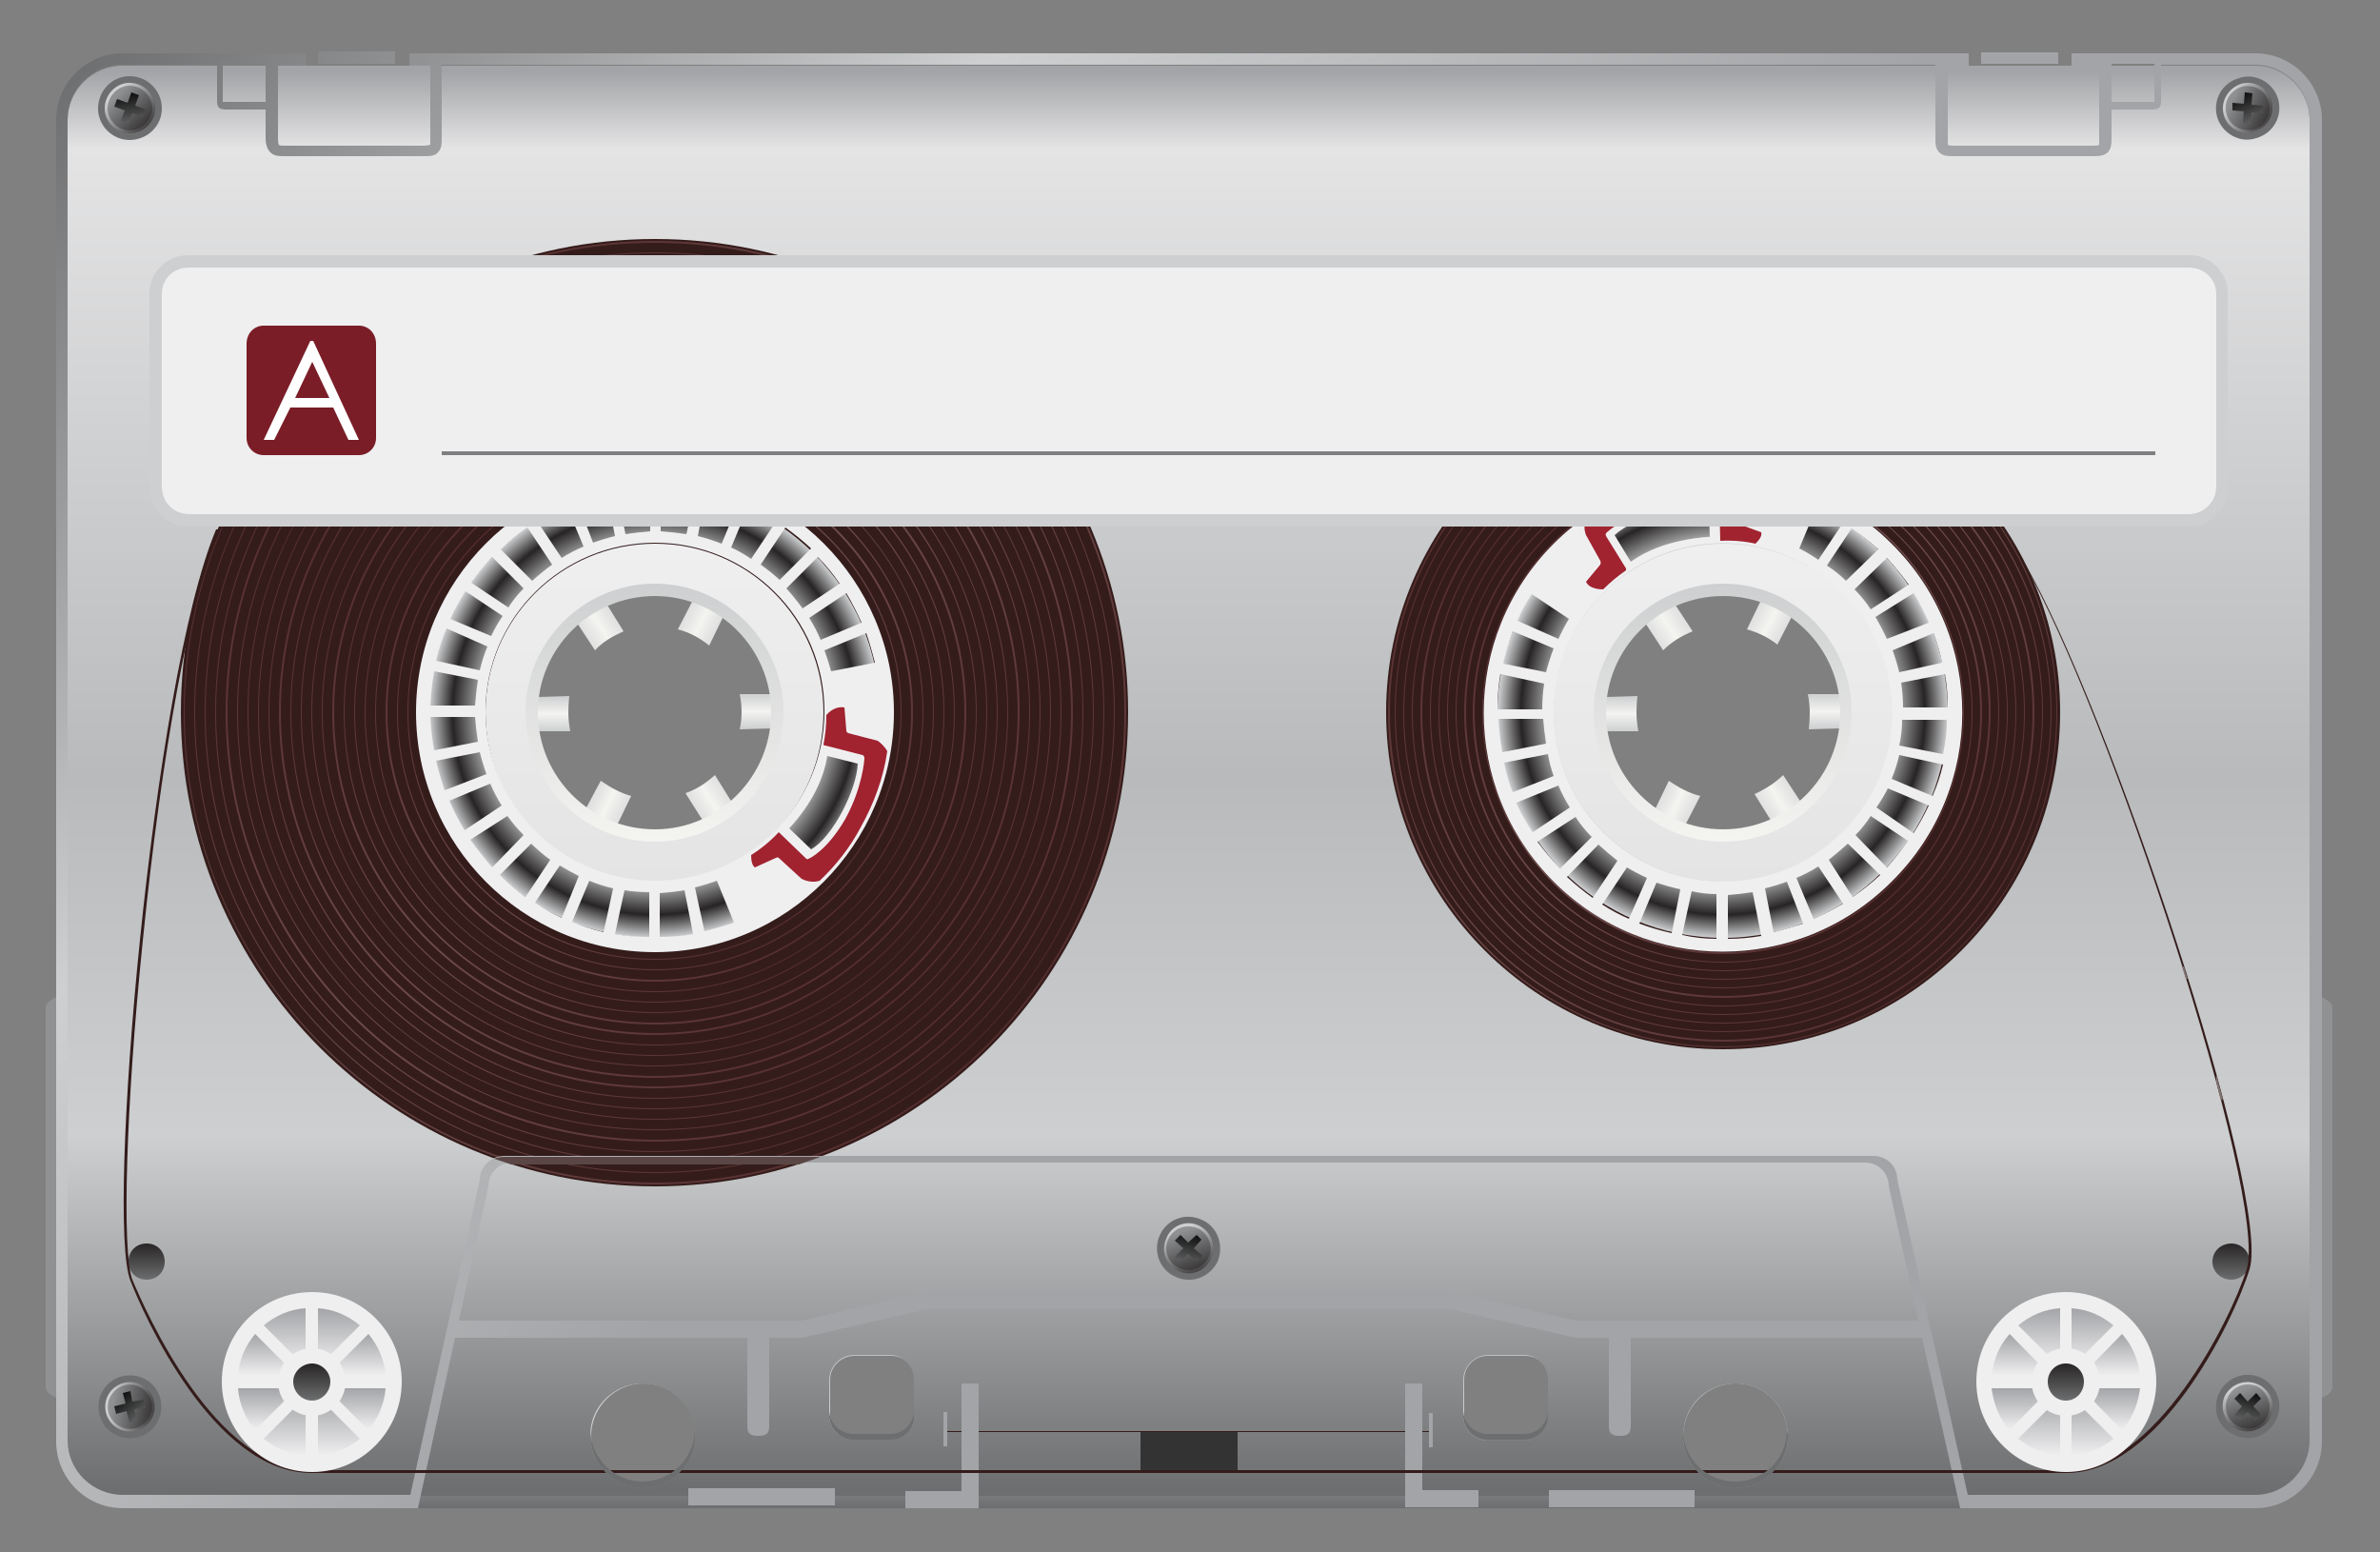 <svg version="1.2" xmlns="http://www.w3.org/2000/svg" viewBox="0 0 250 163" width="250" height="163">
	<rect x="0" y="0" width="250" height="163" fill="#808080" stroke="none"/>
	<title>New Project</title>
	<defs>
		<linearGradient id="g1" x2="1" gradientUnits="userSpaceOnUse" gradientTransform="matrix(0,-36.911,164.189,0,120.732,158.376)">
			<stop offset="0" stop-color="#6d6e6f"/>
			<stop offset=".249" stop-color="#cdcfd0"/>
			<stop offset=".503" stop-color="#b8babb"/>
			<stop offset=".946" stop-color="#e4e4e5"/>
			<stop offset="1" stop-color="#a3a4a7"/>
		</linearGradient>
		<linearGradient id="g2" x2="1" gradientUnits="userSpaceOnUse" gradientTransform="matrix(0,-150.189,235.465,0,76.982,157.106)">
			<stop offset="0" stop-color="#6d6e6f"/>
			<stop offset=".249" stop-color="#cdcfd0"/>
			<stop offset=".503" stop-color="#b8babb"/>
			<stop offset=".946" stop-color="#e4e4e5"/>
			<stop offset="1" stop-color="#a3a4a7"/>
		</linearGradient>
		<linearGradient id="g3" x2="1" gradientUnits="userSpaceOnUse" gradientTransform="matrix(5.207,5.207,-5.207,5.207,13.645,6.146)">
			<stop offset=".206" stop-color="#cdcfd0"/>
			<stop offset="1" stop-color="#272425"/>
		</linearGradient>
		<linearGradient id="g4" x2="1" gradientUnits="userSpaceOnUse" gradientTransform="matrix(4.635,4.635,-4.635,4.635,13.649,6.714)">
			<stop offset=".206" stop-color="#8f9193"/>
			<stop offset="1" stop-color="#272425"/>
		</linearGradient>
		<linearGradient id="g5" x2="1" gradientUnits="userSpaceOnUse" gradientTransform="matrix(.513,4.277,-4.278,.513,15.53,8.956)">
			<stop offset="0" stop-color="#000000"/>
			<stop offset="1" stop-color="#6d6e6f"/>
		</linearGradient>
		<linearGradient id="g6" x2="1" gradientUnits="userSpaceOnUse" gradientTransform="matrix(6.457,3.541,-3.54,6.455,234.648,6.349)">
			<stop offset=".206" stop-color="#cdcfd0"/>
			<stop offset="1" stop-color="#272425"/>
		</linearGradient>
		<linearGradient id="g7" x2="1" gradientUnits="userSpaceOnUse" gradientTransform="matrix(5.748,3.152,-3.153,5.749,234.806,6.902)">
			<stop offset=".206" stop-color="#8f9193"/>
			<stop offset="1" stop-color="#272425"/>
		</linearGradient>
		<linearGradient id="g8" x2="1" gradientUnits="userSpaceOnUse" gradientTransform="matrix(1.689,3.961,-3.964,1.69,237.24,8.524)">
			<stop offset="0" stop-color="#000000"/>
			<stop offset="1" stop-color="#6d6e6f"/>
		</linearGradient>
		<linearGradient id="g9" x2="1" gradientUnits="userSpaceOnUse" gradientTransform="matrix(2.662,6.865,-6.867,2.662,126.938,126.351)">
			<stop offset=".206" stop-color="#cdcfd0"/>
			<stop offset="1" stop-color="#272425"/>
		</linearGradient>
		<linearGradient id="g10" x2="1" gradientUnits="userSpaceOnUse" gradientTransform="matrix(2.369,6.111,-6.113,2.37,126.705,126.871)">
			<stop offset=".206" stop-color="#8f9193"/>
			<stop offset="1" stop-color="#272425"/>
		</linearGradient>
		<linearGradient id="g11" x2="1" gradientUnits="userSpaceOnUse" gradientTransform="matrix(-1.257,4.118,-4.119,-1.257,127.522,129.682)">
			<stop offset="0" stop-color="#000000"/>
			<stop offset="1" stop-color="#6d6e6f"/>
		</linearGradient>
		<linearGradient id="g12" x2="1" gradientUnits="userSpaceOnUse" gradientTransform="matrix(7.223,1.449,-1.449,7.222,10.761,143.395)">
			<stop offset=".206" stop-color="#cdcfd0"/>
			<stop offset="1" stop-color="#272425"/>
		</linearGradient>
		<linearGradient id="g13" x2="1" gradientUnits="userSpaceOnUse" gradientTransform="matrix(6.423,1.289,-1.288,6.421,11.08,143.884)">
			<stop offset=".206" stop-color="#8f9193"/>
			<stop offset="1" stop-color="#272425"/>
		</linearGradient>
		<linearGradient id="g14" x2="1" gradientUnits="userSpaceOnUse" gradientTransform="matrix(2.795,3.274,-3.27,2.792,13.887,144.699)">
			<stop offset="0" stop-color="#000000"/>
			<stop offset="1" stop-color="#6d6e6f"/>
		</linearGradient>
		<linearGradient id="g15" x2="1" gradientUnits="userSpaceOnUse" gradientTransform="matrix(2.524,6.919,-6.919,2.524,238.308,143.013)">
			<stop offset=".206" stop-color="#cdcfd0"/>
			<stop offset="1" stop-color="#272425"/>
		</linearGradient>
		<linearGradient id="g16" x2="1" gradientUnits="userSpaceOnUse" gradientTransform="matrix(2.244,6.153,-6.149,2.243,238.055,143.536)">
			<stop offset=".206" stop-color="#8f9193"/>
			<stop offset="1" stop-color="#272425"/>
		</linearGradient>
		<linearGradient id="g17" x2="1" gradientUnits="userSpaceOnUse" gradientTransform="matrix(-1.34,4.091,-4.095,-1.341,238.818,146.357)">
			<stop offset="0" stop-color="#000000"/>
			<stop offset="1" stop-color="#6d6e6f"/>
		</linearGradient>
		<linearGradient id="g18" x2="1" gradientUnits="userSpaceOnUse" gradientTransform="matrix(0,-35.56,35.561,0,163.212,92.626)">
			<stop offset="0" stop-color="#e4e4e5"/>
			<stop offset="1" stop-color="#efeff0"/>
		</linearGradient>
		<linearGradient id="g19" x2="1" gradientUnits="userSpaceOnUse" gradientTransform="matrix(-5.731,-3.047,2.901,-5.456,187.239,69.705)">
			<stop offset="0" stop-color="#cdcfd0"/>
			<stop offset=".5" stop-color="#f4f4f1"/>
			<stop offset="1" stop-color="#cdcfd0"/>
		</linearGradient>
		<linearGradient id="g20" x2="1" gradientUnits="userSpaceOnUse" gradientTransform="matrix(5.633,-3.799,3.606,5.346,170.61,64.958)">
			<stop offset="0" stop-color="#cdcfd0"/>
			<stop offset=".5" stop-color="#f4f4f1"/>
			<stop offset="1" stop-color="#cdcfd0"/>
		</linearGradient>
		<linearGradient id="g21" x2="1" gradientUnits="userSpaceOnUse" gradientTransform="matrix(0,-3.686,3.523,0,189.745,76.562)">
			<stop offset="0" stop-color="#cdcfd0"/>
			<stop offset=".5" stop-color="#f4f4f1"/>
			<stop offset="1" stop-color="#cdcfd0"/>
		</linearGradient>
		<linearGradient id="g22" x2="1" gradientUnits="userSpaceOnUse" gradientTransform="matrix(0,-3.685,3.464,0,168.38,76.817)">
			<stop offset="0" stop-color="#cdcfd0"/>
			<stop offset=".5" stop-color="#f4f4f1"/>
			<stop offset="1" stop-color="#cdcfd0"/>
		</linearGradient>
		<linearGradient id="g23" x2="1" gradientUnits="userSpaceOnUse" gradientTransform="matrix(5.701,-3.702,3.523,5.425,182.051,82.869)">
			<stop offset="0" stop-color="#cdcfd0"/>
			<stop offset=".5" stop-color="#f4f4f1"/>
			<stop offset="1" stop-color="#cdcfd0"/>
		</linearGradient>
		<linearGradient id="g24" x2="1" gradientUnits="userSpaceOnUse" gradientTransform="matrix(5.731,2.92,-2.759,5.415,174.73,80.085)">
			<stop offset="0" stop-color="#cdcfd0"/>
			<stop offset=".5" stop-color="#f4f4f1"/>
			<stop offset="1" stop-color="#cdcfd0"/>
		</linearGradient>
		<linearGradient id="g25" x2="1" gradientUnits="userSpaceOnUse" gradientTransform="matrix(70.299,70.299,-70.299,70.299,180.991,4.549)">
			<stop offset="0" stop-color="#4c2222"/>
			<stop offset=".509" stop-color="#6d4b4b"/>
			<stop offset="1" stop-color="#4c2222"/>
		</linearGradient>
		<linearGradient id="g26" x2="1" gradientUnits="userSpaceOnUse" gradientTransform="matrix(69.021,69.021,-69.021,69.021,180.992,5.824)">
			<stop offset="0" stop-color="#4c2222"/>
			<stop offset=".509" stop-color="#6d4b4b"/>
			<stop offset="1" stop-color="#4c2222"/>
		</linearGradient>
		<linearGradient id="g27" x2="1" gradientUnits="userSpaceOnUse" gradientTransform="matrix(67.186,67.186,-67.186,67.186,180.991,7.661)">
			<stop offset="0" stop-color="#4c2222"/>
			<stop offset=".509" stop-color="#6d4b4b"/>
			<stop offset="1" stop-color="#4c2222"/>
		</linearGradient>
		<linearGradient id="g28" x2="1" gradientUnits="userSpaceOnUse" gradientTransform="matrix(65.347,65.347,-65.347,65.347,180.989,9.501)">
			<stop offset="0" stop-color="#4c2222"/>
			<stop offset=".509" stop-color="#6d4b4b"/>
			<stop offset="1" stop-color="#4c2222"/>
		</linearGradient>
		<linearGradient id="g29" x2="1" gradientUnits="userSpaceOnUse" gradientTransform="matrix(63.509,63.509,-63.509,63.509,180.987,11.339)">
			<stop offset="0" stop-color="#4c2222"/>
			<stop offset=".509" stop-color="#6d4b4b"/>
			<stop offset="1" stop-color="#4c2222"/>
		</linearGradient>
		<linearGradient id="g30" x2="1" gradientUnits="userSpaceOnUse" gradientTransform="matrix(61.67,61.67,-61.67,61.67,180.989,13.179)">
			<stop offset="0" stop-color="#4c2222"/>
			<stop offset=".509" stop-color="#6d4b4b"/>
			<stop offset="1" stop-color="#4c2222"/>
		</linearGradient>
		<linearGradient id="g31" x2="1" gradientUnits="userSpaceOnUse" gradientTransform="matrix(59.835,59.835,-59.835,59.835,180.991,15.011)">
			<stop offset="0" stop-color="#4c2222"/>
			<stop offset=".509" stop-color="#6d4b4b"/>
			<stop offset="1" stop-color="#4c2222"/>
		</linearGradient>
		<linearGradient id="g32" x2="1" gradientUnits="userSpaceOnUse" gradientTransform="matrix(57.998,57.998,-57.998,57.998,180.988,16.85)">
			<stop offset="0" stop-color="#4c2222"/>
			<stop offset=".509" stop-color="#6d4b4b"/>
			<stop offset="1" stop-color="#4c2222"/>
		</linearGradient>
		<linearGradient id="g33" x2="1" gradientUnits="userSpaceOnUse" gradientTransform="matrix(56.158,56.158,-56.158,56.158,180.987,18.693)">
			<stop offset="0" stop-color="#4c2222"/>
			<stop offset=".509" stop-color="#6d4b4b"/>
			<stop offset="1" stop-color="#4c2222"/>
		</linearGradient>
		<linearGradient id="g34" x2="1" gradientUnits="userSpaceOnUse" gradientTransform="matrix(54.322,54.322,-54.322,54.322,180.99,20.524)">
			<stop offset="0" stop-color="#4c2222"/>
			<stop offset=".509" stop-color="#6d4b4b"/>
			<stop offset="1" stop-color="#4c2222"/>
		</linearGradient>
		<linearGradient id="g35" x2="1" gradientUnits="userSpaceOnUse" gradientTransform="matrix(52.483,52.483,-52.483,52.483,180.99,22.365)">
			<stop offset="0" stop-color="#4c2222"/>
			<stop offset=".509" stop-color="#6d4b4b"/>
			<stop offset="1" stop-color="#4c2222"/>
		</linearGradient>
		<linearGradient id="g36" x2="1" gradientUnits="userSpaceOnUse" gradientTransform="matrix(50.646,50.646,-50.646,50.646,180.988,24.203)">
			<stop offset="0" stop-color="#4c2222"/>
			<stop offset=".509" stop-color="#6d4b4b"/>
			<stop offset="1" stop-color="#4c2222"/>
		</linearGradient>
		<radialGradient id="g37" cx="0" cy="0" r="1" gradientUnits="userSpaceOnUse" gradientTransform="matrix(23.653,0,0,23.653,180.991,74.848)">
			<stop offset=".74" stop-color="#cdcfd0"/>
			<stop offset=".897" stop-color="#272425"/>
			<stop offset="1" stop-color="#cdcfd0"/>
		</radialGradient>
		<linearGradient id="g38" x2="1" gradientUnits="userSpaceOnUse" gradientTransform="matrix(0,-27.107,27.109,0,167.439,88.403)">
			<stop offset="0" stop-color="#f4f4f1"/>
			<stop offset="1" stop-color="#cdcfd0"/>
		</linearGradient>
		<linearGradient id="g39" x2="1" gradientUnits="userSpaceOnUse" gradientTransform="matrix(0,-35.56,35.56,0,50.979,92.626)">
			<stop offset="0" stop-color="#e4e4e5"/>
			<stop offset="1" stop-color="#efeff0"/>
		</linearGradient>
		<linearGradient id="g40" x2="1" gradientUnits="userSpaceOnUse" gradientTransform="matrix(-5.713,-3.038,2.892,-5.44,74.99,69.721)">
			<stop offset="0" stop-color="#cdcfd0"/>
			<stop offset=".5" stop-color="#f4f4f1"/>
			<stop offset="1" stop-color="#cdcfd0"/>
		</linearGradient>
		<linearGradient id="g41" x2="1" gradientUnits="userSpaceOnUse" gradientTransform="matrix(5.619,-3.79,3.597,5.333,58.411,64.986)">
			<stop offset="0" stop-color="#cdcfd0"/>
			<stop offset=".5" stop-color="#f4f4f1"/>
			<stop offset="1" stop-color="#cdcfd0"/>
		</linearGradient>
		<linearGradient id="g42" x2="1" gradientUnits="userSpaceOnUse" gradientTransform="matrix(0,-3.674,3.515,0,77.491,76.556)">
			<stop offset="0" stop-color="#cdcfd0"/>
			<stop offset=".5" stop-color="#f4f4f1"/>
			<stop offset="1" stop-color="#cdcfd0"/>
		</linearGradient>
		<linearGradient id="g43" x2="1" gradientUnits="userSpaceOnUse" gradientTransform="matrix(0,-3.674,3.453,0,56.184,76.812)">
			<stop offset="0" stop-color="#cdcfd0"/>
			<stop offset=".5" stop-color="#f4f4f1"/>
			<stop offset="1" stop-color="#cdcfd0"/>
		</linearGradient>
		<linearGradient id="g44" x2="1" gradientUnits="userSpaceOnUse" gradientTransform="matrix(5.687,-3.693,3.52,5.42,69.816,82.848)">
			<stop offset="0" stop-color="#cdcfd0"/>
			<stop offset=".5" stop-color="#f4f4f1"/>
			<stop offset="1" stop-color="#cdcfd0"/>
		</linearGradient>
		<linearGradient id="g45" x2="1" gradientUnits="userSpaceOnUse" gradientTransform="matrix(5.713,2.911,-2.75,5.397,62.518,80.07)">
			<stop offset="0" stop-color="#cdcfd0"/>
			<stop offset=".5" stop-color="#f4f4f1"/>
			<stop offset="1" stop-color="#cdcfd0"/>
		</linearGradient>
		<linearGradient id="g46" x2="1" gradientUnits="userSpaceOnUse" gradientTransform="matrix(99.008,99.008,-99.008,99.008,68.76,-24.161)">
			<stop offset="0" stop-color="#4c2222"/>
			<stop offset=".509" stop-color="#6d4b4b"/>
			<stop offset="1" stop-color="#4c2222"/>
		</linearGradient>
		<linearGradient id="g47" x2="1" gradientUnits="userSpaceOnUse" gradientTransform="matrix(96.77,96.77,-96.77,96.77,68.757,-21.921)">
			<stop offset="0" stop-color="#4c2222"/>
			<stop offset=".509" stop-color="#6d4b4b"/>
			<stop offset="1" stop-color="#4c2222"/>
		</linearGradient>
		<linearGradient id="g48" x2="1" gradientUnits="userSpaceOnUse" gradientTransform="matrix(94.529,94.529,-94.529,94.529,68.759,-19.681)">
			<stop offset="0" stop-color="#4c2222"/>
			<stop offset=".509" stop-color="#6d4b4b"/>
			<stop offset="1" stop-color="#4c2222"/>
		</linearGradient>
		<linearGradient id="g49" x2="1" gradientUnits="userSpaceOnUse" gradientTransform="matrix(92.288,92.288,-92.288,92.288,68.76,-17.442)">
			<stop offset="0" stop-color="#4c2222"/>
			<stop offset=".509" stop-color="#6d4b4b"/>
			<stop offset="1" stop-color="#4c2222"/>
		</linearGradient>
		<linearGradient id="g50" x2="1" gradientUnits="userSpaceOnUse" gradientTransform="matrix(90.046,90.046,-90.046,90.046,68.757,-15.196)">
			<stop offset="0" stop-color="#4c2222"/>
			<stop offset=".509" stop-color="#6d4b4b"/>
			<stop offset="1" stop-color="#4c2222"/>
		</linearGradient>
		<linearGradient id="g51" x2="1" gradientUnits="userSpaceOnUse" gradientTransform="matrix(87.807,87.807,-87.807,87.807,68.758,-12.958)">
			<stop offset="0" stop-color="#4c2222"/>
			<stop offset=".509" stop-color="#6d4b4b"/>
			<stop offset="1" stop-color="#4c2222"/>
		</linearGradient>
		<linearGradient id="g52" x2="1" gradientUnits="userSpaceOnUse" gradientTransform="matrix(85.566,85.566,-85.566,85.566,68.761,-10.722)">
			<stop offset="0" stop-color="#4c2222"/>
			<stop offset=".509" stop-color="#6d4b4b"/>
			<stop offset="1" stop-color="#4c2222"/>
		</linearGradient>
		<linearGradient id="g53" x2="1" gradientUnits="userSpaceOnUse" gradientTransform="matrix(83.328,83.328,-83.328,83.328,68.758,-8.479)">
			<stop offset="0" stop-color="#4c2222"/>
			<stop offset=".509" stop-color="#6d4b4b"/>
			<stop offset="1" stop-color="#4c2222"/>
		</linearGradient>
		<linearGradient id="g54" x2="1" gradientUnits="userSpaceOnUse" gradientTransform="matrix(81.086,81.086,-81.086,81.086,68.76,-6.239)">
			<stop offset="0" stop-color="#4c2222"/>
			<stop offset=".509" stop-color="#6d4b4b"/>
			<stop offset="1" stop-color="#4c2222"/>
		</linearGradient>
		<linearGradient id="g55" x2="1" gradientUnits="userSpaceOnUse" gradientTransform="matrix(78.846,78.846,-78.846,78.846,68.755,-3.997)">
			<stop offset="0" stop-color="#4c2222"/>
			<stop offset=".509" stop-color="#6d4b4b"/>
			<stop offset="1" stop-color="#4c2222"/>
		</linearGradient>
		<linearGradient id="g56" x2="1" gradientUnits="userSpaceOnUse" gradientTransform="matrix(76.606,76.606,-76.606,76.606,68.76,-1.759)">
			<stop offset="0" stop-color="#4c2222"/>
			<stop offset=".509" stop-color="#6d4b4b"/>
			<stop offset="1" stop-color="#4c2222"/>
		</linearGradient>
		<linearGradient id="g57" x2="1" gradientUnits="userSpaceOnUse" gradientTransform="matrix(74.363,74.363,-74.363,74.363,68.756,.487)">
			<stop offset="0" stop-color="#4c2222"/>
			<stop offset=".509" stop-color="#6d4b4b"/>
			<stop offset="1" stop-color="#4c2222"/>
		</linearGradient>
		<linearGradient id="g58" x2="1" gradientUnits="userSpaceOnUse" gradientTransform="matrix(72.126,72.126,-72.126,72.126,68.76,2.72)">
			<stop offset="0" stop-color="#4c2222"/>
			<stop offset=".509" stop-color="#6d4b4b"/>
			<stop offset="1" stop-color="#4c2222"/>
		</linearGradient>
		<linearGradient id="g59" x2="1" gradientUnits="userSpaceOnUse" gradientTransform="matrix(69.886,69.886,-69.886,69.886,68.759,4.961)">
			<stop offset="0" stop-color="#4c2222"/>
			<stop offset=".509" stop-color="#6d4b4b"/>
			<stop offset="1" stop-color="#4c2222"/>
		</linearGradient>
		<linearGradient id="g60" x2="1" gradientUnits="userSpaceOnUse" gradientTransform="matrix(67.645,67.645,-67.645,67.645,68.762,7.2)">
			<stop offset="0" stop-color="#4c2222"/>
			<stop offset=".509" stop-color="#6d4b4b"/>
			<stop offset="1" stop-color="#4c2222"/>
		</linearGradient>
		<linearGradient id="g61" x2="1" gradientUnits="userSpaceOnUse" gradientTransform="matrix(65.407,65.407,-65.407,65.407,68.758,9.443)">
			<stop offset="0" stop-color="#4c2222"/>
			<stop offset=".509" stop-color="#6d4b4b"/>
			<stop offset="1" stop-color="#4c2222"/>
		</linearGradient>
		<linearGradient id="g62" x2="1" gradientUnits="userSpaceOnUse" gradientTransform="matrix(63.164,63.164,-63.164,63.164,68.758,11.685)">
			<stop offset="0" stop-color="#4c2222"/>
			<stop offset=".509" stop-color="#6d4b4b"/>
			<stop offset="1" stop-color="#4c2222"/>
		</linearGradient>
		<linearGradient id="g63" x2="1" gradientUnits="userSpaceOnUse" gradientTransform="matrix(60.926,60.926,-60.926,60.926,68.758,13.923)">
			<stop offset="0" stop-color="#4c2222"/>
			<stop offset=".509" stop-color="#6d4b4b"/>
			<stop offset="1" stop-color="#4c2222"/>
		</linearGradient>
		<linearGradient id="g64" x2="1" gradientUnits="userSpaceOnUse" gradientTransform="matrix(58.685,58.685,-58.685,58.685,68.761,16.159)">
			<stop offset="0" stop-color="#4c2222"/>
			<stop offset=".509" stop-color="#6d4b4b"/>
			<stop offset="1" stop-color="#4c2222"/>
		</linearGradient>
		<linearGradient id="g65" x2="1" gradientUnits="userSpaceOnUse" gradientTransform="matrix(56.445,56.445,-56.445,56.445,68.757,18.403)">
			<stop offset="0" stop-color="#4c2222"/>
			<stop offset=".509" stop-color="#6d4b4b"/>
			<stop offset="1" stop-color="#4c2222"/>
		</linearGradient>
		<linearGradient id="g66" x2="1" gradientUnits="userSpaceOnUse" gradientTransform="matrix(54.204,54.204,-54.204,54.204,68.759,20.643)">
			<stop offset="0" stop-color="#4c2222"/>
			<stop offset=".509" stop-color="#6d4b4b"/>
			<stop offset="1" stop-color="#4c2222"/>
		</linearGradient>
		<linearGradient id="g67" x2="1" gradientUnits="userSpaceOnUse" gradientTransform="matrix(51.965,51.965,-51.965,51.965,68.757,22.882)">
			<stop offset="0" stop-color="#4c2222"/>
			<stop offset=".509" stop-color="#6d4b4b"/>
			<stop offset="1" stop-color="#4c2222"/>
		</linearGradient>
		<radialGradient id="g68" cx="0" cy="0" r="1" gradientUnits="userSpaceOnUse" gradientTransform="matrix(23.653,0,0,23.653,68.76,74.848)">
			<stop offset=".74" stop-color="#cdcfd0"/>
			<stop offset=".897" stop-color="#272425"/>
			<stop offset="1" stop-color="#cdcfd0"/>
		</radialGradient>
		<linearGradient id="g69" x2="1" gradientUnits="userSpaceOnUse" gradientTransform="matrix(0,-27.107,27.107,0,55.205,88.403)">
			<stop offset="0" stop-color="#f4f4f1"/>
			<stop offset="1" stop-color="#cdcfd0"/>
		</linearGradient>
		<linearGradient id="g70" x2="1" gradientUnits="userSpaceOnUse" gradientTransform="matrix(195.374,195.374,-195.374,195.374,89.88,-78.363)">
			<stop offset="0" stop-color="#6d6e6f"/>
			<stop offset=".249" stop-color="#cdcfd0"/>
			<stop offset=".503" stop-color="#a3a4a7"/>
			<stop offset="1" stop-color="#a3a4a7"/>
		</linearGradient>
		<linearGradient id="g71" x2="1" gradientUnits="userSpaceOnUse" gradientTransform="matrix(0,-3.862,3.865,0,13.479,134.418)">
			<stop offset="0" stop-color="#6d6e6f"/>
			<stop offset="1" stop-color="#272425"/>
		</linearGradient>
		<linearGradient id="g72" x2="1" gradientUnits="userSpaceOnUse" gradientTransform="matrix(0,-3.862,3.863,0,232.423,134.418)">
			<stop offset="0" stop-color="#6d6e6f"/>
			<stop offset="1" stop-color="#272425"/>
		</linearGradient>
		<linearGradient id="g73" x2="1" gradientUnits="userSpaceOnUse" gradientTransform="matrix(0,-6.201,4.384,0,209.778,143.564)">
			<stop offset="0" stop-color="#efeff0"/>
			<stop offset="1" stop-color="#a3a4a7"/>
		</linearGradient>
		<linearGradient id="g74" x2="1" gradientUnits="userSpaceOnUse" gradientTransform="matrix(0,-4.383,6.202,0,210.794,144.476)">
			<stop offset="0" stop-color="#efeff0"/>
			<stop offset="1" stop-color="#a3a4a7"/>
		</linearGradient>
		<linearGradient id="g75" x2="1" gradientUnits="userSpaceOnUse" gradientTransform="matrix(0,-6.201,4.385,0,215.456,143.564)">
			<stop offset="0" stop-color="#efeff0"/>
			<stop offset="1" stop-color="#a3a4a7"/>
		</linearGradient>
		<linearGradient id="g76" x2="1" gradientUnits="userSpaceOnUse" gradientTransform="matrix(0,-4.387,6.202,0,210.791,150.154)">
			<stop offset="0" stop-color="#efeff0"/>
			<stop offset="1" stop-color="#a3a4a7"/>
		</linearGradient>
		<linearGradient id="g77" x2="1" gradientUnits="userSpaceOnUse" gradientTransform="matrix(0,-4.383,6.2,0,220.114,144.476)">
			<stop offset="0" stop-color="#efeff0"/>
			<stop offset="1" stop-color="#a3a4a7"/>
		</linearGradient>
		<linearGradient id="g78" x2="1" gradientUnits="userSpaceOnUse" gradientTransform="matrix(0,-4.387,6.2,0,220.111,150.154)">
			<stop offset="0" stop-color="#efeff0"/>
			<stop offset="1" stop-color="#a3a4a7"/>
		</linearGradient>
		<linearGradient id="g79" x2="1" gradientUnits="userSpaceOnUse" gradientTransform="matrix(0,-6.203,4.388,0,215.457,152.888)">
			<stop offset="0" stop-color="#efeff0"/>
			<stop offset="1" stop-color="#a3a4a7"/>
		</linearGradient>
		<linearGradient id="g80" x2="1" gradientUnits="userSpaceOnUse" gradientTransform="matrix(0,-6.203,4.384,0,209.776,152.888)">
			<stop offset="0" stop-color="#efeff0"/>
			<stop offset="1" stop-color="#a3a4a7"/>
		</linearGradient>
		<linearGradient id="g81" x2="1" gradientUnits="userSpaceOnUse" gradientTransform="matrix(0,-3.862,3.864,0,215.074,147.056)">
			<stop offset="0" stop-color="#6d6e6f"/>
			<stop offset="1" stop-color="#272425"/>
		</linearGradient>
		<linearGradient id="g82" x2="1" gradientUnits="userSpaceOnUse" gradientTransform="matrix(0,-6.201,4.386,0,25.538,143.564)">
			<stop offset="0" stop-color="#efeff0"/>
			<stop offset="1" stop-color="#a3a4a7"/>
		</linearGradient>
		<linearGradient id="g83" x2="1" gradientUnits="userSpaceOnUse" gradientTransform="matrix(0,-4.383,6.201,0,26.553,144.476)">
			<stop offset="0" stop-color="#efeff0"/>
			<stop offset="1" stop-color="#a3a4a7"/>
		</linearGradient>
		<linearGradient id="g84" x2="1" gradientUnits="userSpaceOnUse" gradientTransform="matrix(0,-6.201,4.386,0,31.216,143.564)">
			<stop offset="0" stop-color="#efeff0"/>
			<stop offset="1" stop-color="#a3a4a7"/>
		</linearGradient>
		<linearGradient id="g85" x2="1" gradientUnits="userSpaceOnUse" gradientTransform="matrix(0,-4.387,6.201,0,26.55,150.154)">
			<stop offset="0" stop-color="#efeff0"/>
			<stop offset="1" stop-color="#a3a4a7"/>
		</linearGradient>
		<linearGradient id="g86" x2="1" gradientUnits="userSpaceOnUse" gradientTransform="matrix(0,-4.383,6.2,0,35.873,144.476)">
			<stop offset="0" stop-color="#efeff0"/>
			<stop offset="1" stop-color="#a3a4a7"/>
		</linearGradient>
		<linearGradient id="g87" x2="1" gradientUnits="userSpaceOnUse" gradientTransform="matrix(0,-4.387,6.2,0,35.87,150.154)">
			<stop offset="0" stop-color="#efeff0"/>
			<stop offset="1" stop-color="#a3a4a7"/>
		</linearGradient>
		<linearGradient id="g88" x2="1" gradientUnits="userSpaceOnUse" gradientTransform="matrix(0,-6.203,4.388,0,31.216,152.888)">
			<stop offset="0" stop-color="#efeff0"/>
			<stop offset="1" stop-color="#a3a4a7"/>
		</linearGradient>
		<linearGradient id="g89" x2="1" gradientUnits="userSpaceOnUse" gradientTransform="matrix(0,-6.203,4.386,0,25.536,152.888)">
			<stop offset="0" stop-color="#efeff0"/>
			<stop offset="1" stop-color="#a3a4a7"/>
		</linearGradient>
		<linearGradient id="g90" x2="1" gradientUnits="userSpaceOnUse" gradientTransform="matrix(0,-3.862,3.862,0,30.831,147.056)">
			<stop offset="0" stop-color="#6d6e6f"/>
			<stop offset="1" stop-color="#272425"/>
		</linearGradient>
	</defs>
	<style>
		.s0 { fill: url(#g1) } 
		.s1 { fill: #8f9193 } 
		.s2 { fill: #797979 } 
		.s3 { fill: url(#g2) } 
		.s4 { fill: #333333 } 
		.s5 { fill: #341c1b } 
		.s6 { fill: #6d6e6f } 
		.s7 { fill: url(#g3) } 
		.s8 { fill: url(#g4) } 
		.s9 { fill: url(#g5) } 
		.s10 { fill: url(#g6) } 
		.s11 { fill: url(#g7) } 
		.s12 { fill: url(#g8) } 
		.s13 { fill: url(#g9) } 
		.s14 { fill: url(#g10) } 
		.s15 { fill: url(#g11) } 
		.s16 { fill: url(#g12) } 
		.s17 { fill: url(#g13) } 
		.s18 { fill: url(#g14) } 
		.s19 { fill: url(#g15) } 
		.s20 { fill: url(#g16) } 
		.s21 { fill: url(#g17) } 
		.s22 { fill: url(#g18) } 
		.s23 { fill: url(#g19) } 
		.s24 { fill: url(#g20) } 
		.s25 { fill: url(#g21) } 
		.s26 { fill: url(#g22) } 
		.s27 { fill: url(#g23) } 
		.s28 { fill: url(#g24) } 
		.s29 { fill: url(#g25) } 
		.s30 { fill: url(#g26) } 
		.s31 { fill: url(#g27) } 
		.s32 { fill: url(#g28) } 
		.s33 { fill: url(#g29) } 
		.s34 { fill: url(#g30) } 
		.s35 { fill: url(#g31) } 
		.s36 { fill: url(#g32) } 
		.s37 { fill: url(#g33) } 
		.s38 { fill: url(#g34) } 
		.s39 { fill: url(#g35) } 
		.s40 { fill: url(#g36) } 
		.s41 { fill: url(#g37) } 
		.s42 { fill: url(#g38) } 
		.s43 { fill: #efeff0 } 
		.s44 { fill: #a12330 } 
		.s45 { fill: url(#g39) } 
		.s46 { fill: url(#g40) } 
		.s47 { fill: url(#g41) } 
		.s48 { fill: url(#g42) } 
		.s49 { fill: url(#g43) } 
		.s50 { fill: url(#g44) } 
		.s51 { fill: url(#g45) } 
		.s52 { fill: url(#g46) } 
		.s53 { fill: url(#g47) } 
		.s54 { fill: url(#g48) } 
		.s55 { fill: url(#g49) } 
		.s56 { fill: url(#g50) } 
		.s57 { fill: url(#g51) } 
		.s58 { fill: url(#g52) } 
		.s59 { fill: url(#g53) } 
		.s60 { fill: url(#g54) } 
		.s61 { fill: url(#g55) } 
		.s62 { fill: url(#g56) } 
		.s63 { fill: url(#g57) } 
		.s64 { fill: url(#g58) } 
		.s65 { fill: url(#g59) } 
		.s66 { fill: url(#g60) } 
		.s67 { fill: url(#g61) } 
		.s68 { fill: url(#g62) } 
		.s69 { fill: url(#g63) } 
		.s70 { fill: url(#g64) } 
		.s71 { fill: url(#g65) } 
		.s72 { fill: url(#g66) } 
		.s73 { fill: url(#g67) } 
		.s74 { fill: url(#g68) } 
		.s75 { fill: url(#g69) } 
		.s76 { fill: url(#g70) } 
		.s77 { fill: #5a4745 } 
		.s78 { fill: url(#g71) } 
		.s79 { fill: url(#g72) } 
		.s80 { fill: #807271 } 
		.s81 { fill: #272425 } 
		.s82 { fill: #52161d } 
		.s83 { fill: url(#g73) } 
		.s84 { fill: url(#g74) } 
		.s85 { fill: url(#g75) } 
		.s86 { fill: url(#g76) } 
		.s87 { fill: url(#g77) } 
		.s88 { fill: url(#g78) } 
		.s89 { fill: url(#g79) } 
		.s90 { fill: url(#g80) } 
		.s91 { fill: url(#g81) } 
		.s92 { fill: url(#g82) } 
		.s93 { fill: url(#g83) } 
		.s94 { fill: url(#g84) } 
		.s95 { fill: url(#g85) } 
		.s96 { fill: url(#g86) } 
		.s97 { fill: url(#g87) } 
		.s98 { fill: url(#g88) } 
		.s99 { fill: url(#g89) } 
		.s100 { fill: url(#g90) } 
		.s101 { fill: #7a1d27 } 
		.s102 { fill: #ffffff } 
		.s103 { fill: #7f7f81 } 
		.s104 { fill: #cdcfd0 } 
	</style>
	<g id="kct">
		<g id="&lt;Group&gt;">
			<g id="&lt;Group&gt;">
				<path id="&lt;Compound Path&gt;" fill-rule="evenodd" class="s0" d="m207 158.4h-164.2l7.6-34.4c0-1.4 1.2-2.5 2.6-2.5h143.8c1.4 0 2.5 1.1 2.5 2.5zm-133.9-7.6c0-3-2.4-5.5-5.5-5.5-3 0-5.5 2.5-5.5 5.5 0 3 2.5 5.5 5.5 5.5 3.1 0 5.5-2.5 5.5-5.5zm23-5.9c0-1.4-1.1-2.5-2.5-2.5h-3.8c-1.4 0-2.6 1.1-2.6 2.5v3.8c0 1.4 1.2 2.6 2.6 2.6h3.8c1.4 0 2.5-1.2 2.5-2.6zm66.6 0c0-1.4-1.1-2.5-2.5-2.5h-3.9c-1.4 0-2.5 1.1-2.5 2.5v3.8c0 1.5 1.1 2.6 2.5 2.6h3.9c1.4 0 2.5-1.1 2.5-2.6zm25.1 5.9c0-3-2.4-5.5-5.5-5.5-3 0-5.5 2.5-5.5 5.5 0 3.1 2.5 5.5 5.5 5.5 3.1 0 5.5-2.4 5.5-5.5z"/>
				<g id="&lt;Group&gt;">
					<path id="&lt;Path&gt;" class="s1" d="m5.9 104.7c-0.7 0.4-1.1 0.7-1.1 1.1v39.9c0 0.4 0.4 0.8 1.1 1.1z"/>
					<path id="&lt;Path&gt;" class="s1" d="m243.9 104.7v42.1c0.7-0.3 1.1-0.7 1.1-1.1v-39.9c0-0.4-0.4-0.7-1.1-1.1z"/>
				</g>
				<path id="&lt;Compound Path&gt;" fill-rule="evenodd" class="s2" d="m129.6 131.1c0 2.6-2.1 4.7-4.7 4.7-2.6 0-4.8-2.1-4.8-4.7 0-2.7 2.2-4.8 4.8-4.8 2.6 0 4.7 2.1 4.7 4.8zm-1.6 0c0-1.8-1.4-3.2-3.1-3.2-1.8 0-3.2 1.4-3.2 3.2 0 1.7 1.4 3.1 3.2 3.1 1.7 0 3.1-1.4 3.1-3.1z"/>
				<path id="&lt;Compound Path&gt;" fill-rule="evenodd" class="s3" d="m242.6 12.6v138.8c0 3.1-2.6 5.7-5.7 5.7h-224c-3.2 0-5.8-2.6-5.8-5.7v-138.8c0-3.1 2.6-5.7 5.8-5.7h224c3.1 0 5.7 2.6 5.7 5.7zm-169.6 138.1c0-3-2.5-5.4-5.5-5.4-3 0-5.5 2.4-5.5 5.4 0 3.1 2.5 5.6 5.5 5.6 3 0 5.5-2.5 5.5-5.6zm9.1-75.8c0-7.6-6.1-13.7-13.6-13.7-7.5 0-13.6 6.1-13.6 13.7 0 7.5 6.1 13.6 13.6 13.6 7.5 0 13.6-6.1 13.6-13.6zm13.9 70c0-1.4-1.1-2.6-2.5-2.6h-3.8c-1.4 0-2.6 1.2-2.6 2.6v3.8c0 1.4 1.2 2.5 2.6 2.5h3.8c1.4 0 2.5-1.1 2.5-2.5zm66.6 0c0-1.4-1.1-2.6-2.5-2.6h-3.8c-1.4 0-2.6 1.2-2.6 2.6v3.8c0 1.4 1.2 2.6 2.6 2.6h3.8c1.4 0 2.5-1.2 2.5-2.6zm25.2 5.9c0-3.1-2.5-5.5-5.5-5.5-3.1 0-5.5 2.4-5.5 5.5 0 3 2.4 5.5 5.5 5.5 3 0 5.5-2.5 5.5-5.5zm7.1-75.9c0-7.5-6.1-13.6-13.6-13.6-7.6 0-13.7 6.1-13.7 13.6 0 7.5 6.1 13.6 13.7 13.6 7.5 0 13.6-6.1 13.6-13.6z"/>
				<path id="&lt;Path&gt;" class="s4" d="m130 154.5h-10.2v-4.1h10.2z"/>
				<path id="&lt;Path&gt;" class="s5" d="m150.3 150.4h-50.9v-0.1h50.9z"/>
				<g id="&lt;Group&gt;">
					<g id="&lt;Group&gt;">
						<path id="&lt;Path&gt;" class="s6" d="m17 11.4c0 1.8-1.5 3.3-3.4 3.3-1.8 0-3.3-1.5-3.3-3.3 0-1.9 1.5-3.4 3.3-3.4 1.9 0 3.4 1.5 3.4 3.4z"/>
						<path id="&lt;Path&gt;" class="s7" d="m16.3 11.4c0 1.4-1.2 2.6-2.7 2.6-1.4 0-2.6-1.2-2.6-2.6 0-1.5 1.2-2.7 2.6-2.7 1.5 0 2.7 1.2 2.7 2.7z"/>
						<path id="&lt;Path&gt;" class="s8" d="m16 11.4c0 1.2-1.1 2.3-2.4 2.3-1.2 0-2.3-1.1-2.3-2.3 0-1.3 1.1-2.4 2.3-2.4 1.3 0 2.4 1.1 2.4 2.4z"/>
						<path id="&lt;Path&gt;" class="s9" d="m15.3 11.5l-1.1-0.4 0.4-1.1-0.8-0.3-0.4 1.1-1.1-0.4-0.3 0.8 1.1 0.4-0.4 1.1 0.8 0.3 0.4-1.1 1.1 0.4z"/>
					</g>
					<g id="&lt;Group&gt;">
						<path id="&lt;Path&gt;" class="s6" d="m239.3 10.4c0.5 1.8-0.5 3.6-2.3 4.1-1.7 0.6-3.6-0.5-4.1-2.2-0.5-1.8 0.5-3.6 2.3-4.1 1.7-0.6 3.6 0.5 4.1 2.2z"/>
						<path id="&lt;Path&gt;" class="s10" d="m238.6 10.6c0.4 1.4-0.4 2.8-1.8 3.2-1.3 0.5-2.8-0.3-3.2-1.7-0.4-1.4 0.4-2.8 1.8-3.3 1.4-0.4 2.8 0.4 3.2 1.8z"/>
						<path id="&lt;Path&gt;" class="s11" d="m238.3 10.7c0.4 1.2-0.3 2.5-1.5 2.9-1.3 0.3-2.6-0.4-2.9-1.6-0.4-1.2 0.3-2.5 1.6-2.9 1.2-0.3 2.5 0.4 2.8 1.6z"/>
						<path id="&lt;Path&gt;" class="s12" d="m237.7 11.1l-1.2-0.1 0.1-1.2-0.8-0.1-0.1 1.2-1.2-0.1v0.8l1.2 0.1-0.1 1.2 0.8 0.1 0.1-1.2 1.2 0.1z"/>
					</g>
					<g id="&lt;Group&gt;">
						<path id="&lt;Path&gt;" class="s6" d="m127.9 132.5c-0.8 1.6-2.7 2.4-4.4 1.6-1.7-0.7-2.4-2.7-1.7-4.3 0.7-1.7 2.7-2.5 4.4-1.7 1.7 0.7 2.4 2.7 1.7 4.4z"/>
						<path id="&lt;Path&gt;" class="s13" d="m127.2 132.2c-0.6 1.3-2.1 1.9-3.4 1.3-1.3-0.6-1.9-2.1-1.3-3.4 0.5-1.4 2.1-2 3.4-1.4 1.3 0.6 1.9 2.1 1.3 3.5z"/>
						<path id="&lt;Path&gt;" class="s14" d="m127 132c-0.6 1.2-1.9 1.7-3.1 1.2-1.2-0.5-1.7-1.9-1.2-3 0.5-1.2 1.9-1.7 3.1-1.2 1.1 0.5 1.7 1.9 1.2 3z"/>
						<path id="&lt;Path&gt;" class="s15" d="m126.3 131.9l-0.9-0.8 0.8-0.9-0.5-0.5-0.9 0.8-0.8-0.8-0.6 0.6 0.9 0.8-0.9 0.9 0.6 0.5 0.8-0.8 0.9 0.8z"/>
					</g>
					<g id="&lt;Group&gt;">
						<path id="&lt;Path&gt;" class="s6" d="m16.4 145.9c1 1.5 0.6 3.6-0.9 4.6-1.5 1-3.6 0.6-4.6-0.9-1-1.6-0.6-3.6 0.9-4.6 1.5-1 3.6-0.6 4.6 0.9z"/>
						<path id="&lt;Path&gt;" class="s16" d="m15.8 146.3c0.8 1.2 0.5 2.8-0.7 3.6-1.2 0.8-2.8 0.5-3.6-0.7-0.8-1.2-0.5-2.8 0.7-3.6 1.2-0.8 2.8-0.5 3.6 0.7z"/>
						<path id="&lt;Path&gt;" class="s17" d="m15.6 146.5c0.7 1 0.4 2.5-0.7 3.2-1 0.7-2.5 0.4-3.2-0.7-0.7-1-0.4-2.5 0.7-3.2 1-0.7 2.5-0.4 3.2 0.7z"/>
						<path id="&lt;Path&gt;" class="s18" d="m15.1 147l-1.2 0.2-0.2-1.1-0.8 0.2 0.3 1.1-1.2 0.3 0.2 0.8 1.1-0.3 0.3 1.2 0.8-0.2-0.3-1.2 1.2-0.2z"/>
					</g>
					<g id="&lt;Group&gt;">
						<path id="&lt;Path&gt;" class="s6" d="m239.1 149.1c-0.8 1.7-2.7 2.4-4.4 1.6-1.7-0.7-2.4-2.7-1.6-4.4 0.8-1.6 2.7-2.4 4.4-1.6 1.7 0.8 2.4 2.8 1.6 4.4z"/>
						<path id="&lt;Path&gt;" class="s19" d="m238.5 148.8c-0.6 1.3-2.2 1.9-3.5 1.3-1.3-0.6-1.9-2.2-1.3-3.5 0.7-1.3 2.2-1.8 3.5-1.2 1.3 0.6 1.9 2.1 1.3 3.4z"/>
						<path id="&lt;Path&gt;" class="s20" d="m238.2 148.7c-0.5 1.2-1.9 1.7-3.1 1.1-1.1-0.5-1.6-1.9-1.1-3 0.5-1.2 1.9-1.7 3.1-1.2 1.1 0.6 1.6 2 1.1 3.1z"/>
						<path id="&lt;Path&gt;" class="s21" d="m237.5 148.6l-0.8-0.9 0.8-0.8-0.5-0.6-0.9 0.9-0.8-0.9-0.6 0.6 0.8 0.8-0.8 0.9 0.6 0.5 0.8-0.8 0.8 0.9z"/>
					</g>
				</g>
				<path id="&lt;Compound Path&gt;" fill-rule="evenodd" class="s22" d="m198.8 74.8c0 9.9-8 17.8-17.8 17.8-9.8 0-17.8-7.9-17.8-17.8 0-9.8 8-17.7 17.8-17.7 9.8 0 17.8 7.9 17.8 17.7zm-4.9 0c0-7.1-5.8-12.8-12.9-12.8-7.1 0-12.9 5.7-12.9 12.8 0 7.1 5.8 12.9 12.9 12.9 7.1 0 12.9-5.8 12.9-12.9z"/>
				<g id="&lt;Group&gt;">
					<path id="&lt;Path&gt;" class="s23" d="m183.5 66.1l1.5-3.1 3.3 1.6-1.6 3.1q-1.4-1.1-3.2-1.6z"/>
					<path id="&lt;Path&gt;" class="s24" d="m177.8 66.3l-1.9-2.9-3.1 2 1.9 2.9c0.9-0.9 1.9-1.5 3.1-2z"/>
					<path id="&lt;Path&gt;" class="s25" d="m190.1 74.8q0 0.9-0.1 1.8l3.4-0.1v-3.6h-3.5q0.2 1 0.2 1.9z"/>
					<path id="&lt;Path&gt;" class="s26" d="m171.9 74.8q0-0.8 0.1-1.7l-3.4 0.1v3.6h3.5q-0.2-1-0.2-2z"/>
					<path id="&lt;Path&gt;" class="s27" d="m184.3 83.4l1.8 2.9 3.1-2-1.9-2.9c-0.8 0.8-1.9 1.5-3 2z"/>
					<path id="&lt;Path&gt;" class="s28" d="m175.3 82l-1.5 3.1 3.2 1.6 1.6-3.1c-1.2-0.3-2.3-0.9-3.3-1.6z"/>
				</g>
				<path id="&lt;Compound Path&gt;" fill-rule="evenodd" class="s5" d="m216.4 74.8c0 19.6-15.9 35.4-35.4 35.4-19.5 0-35.4-15.8-35.4-35.4 0-19.5 15.9-35.3 35.4-35.3 19.5 0 35.4 15.8 35.4 35.3zm-16.5 0c0-10.4-8.5-18.9-18.9-18.9-10.4 0-18.9 8.5-18.9 18.9 0 10.5 8.5 19 18.9 19 10.4 0 18.9-8.5 18.9-19z"/>
				<g id="&lt;Group&gt;">
					<g id="&lt;Group&gt;">
						<path id="&lt;Compound Path&gt;" fill-rule="evenodd" class="s29" d="m181 110c-19.4 0-35.2-15.8-35.2-35.2 0-19.3 15.8-35.1 35.2-35.1 19.4 0 35.1 15.8 35.1 35.1 0 19.4-15.7 35.2-35.1 35.2zm0-70.2c-19.3 0-35 15.7-35 35 0 19.4 15.7 35.1 35 35.1 19.3 0 35-15.7 35-35.1 0-19.3-15.7-35-35-35z"/>
					</g>
					<g id="&lt;Group&gt;">
						<path id="&lt;Compound Path&gt;" fill-rule="evenodd" class="s30" d="m181 109.4c-19 0-34.5-15.5-34.5-34.6 0-19 15.5-34.5 34.5-34.5 19 0 34.5 15.5 34.5 34.5 0 19.1-15.5 34.6-34.5 34.6zm0-68.9c-19 0-34.4 15.4-34.4 34.3 0 19 15.4 34.4 34.4 34.4 18.9 0 34.4-15.4 34.4-34.4 0-18.9-15.5-34.3-34.4-34.3z"/>
					</g>
					<g id="&lt;Group&gt;">
						<path id="&lt;Compound Path&gt;" fill-rule="evenodd" class="s31" d="m181 108.4c-18.5 0-33.6-15-33.6-33.6 0-18.5 15.1-33.5 33.6-33.5 18.5 0 33.6 15 33.6 33.5 0 18.6-15.1 33.6-33.6 33.6zm0-67c-18.5 0-33.5 15-33.5 33.4 0 18.5 15 33.5 33.5 33.5 18.4 0 33.5-15 33.5-33.5 0-18.4-15.1-33.4-33.5-33.4z"/>
					</g>
					<g id="&lt;Group&gt;">
						<path id="&lt;Compound Path&gt;" fill-rule="evenodd" class="s32" d="m181 107.5c-18 0-32.7-14.6-32.7-32.7 0-18 14.7-32.6 32.7-32.6 18 0 32.7 14.6 32.7 32.6 0 18.1-14.7 32.7-32.7 32.7zm0-65.2c-18 0-32.6 14.6-32.6 32.5 0 18 14.6 32.6 32.6 32.6 17.9 0 32.5-14.6 32.5-32.6 0-17.9-14.6-32.5-32.5-32.5z"/>
					</g>
					<g id="&lt;Group&gt;">
						<path id="&lt;Compound Path&gt;" fill-rule="evenodd" class="s33" d="m181 106.6c-17.5 0-31.8-14.2-31.8-31.8 0-17.5 14.3-31.7 31.8-31.7 17.5 0 31.7 14.2 31.7 31.7 0 17.6-14.2 31.8-31.7 31.8zm0-63.4c-17.5 0-31.6 14.2-31.6 31.6 0 17.5 14.1 31.7 31.6 31.7 17.4 0 31.6-14.2 31.6-31.7 0-17.4-14.2-31.6-31.6-31.6z"/>
					</g>
					<g id="&lt;Group&gt;">
						<path id="&lt;Compound Path&gt;" fill-rule="evenodd" class="s34" d="m181 105.7c-17 0-30.8-13.9-30.8-30.9 0-17 13.8-30.8 30.8-30.8 17 0 30.8 13.8 30.8 30.8 0 17-13.8 30.9-30.8 30.9zm0-61.6c-16.9 0-30.7 13.8-30.7 30.7 0 17 13.8 30.8 30.7 30.8 16.9 0 30.7-13.8 30.7-30.8 0-16.9-13.8-30.7-30.7-30.7z"/>
					</g>
					<g id="&lt;Group&gt;">
						<path id="&lt;Compound Path&gt;" fill-rule="evenodd" class="s35" d="m181 104.8c-16.5 0-29.9-13.5-29.9-30 0-16.4 13.4-29.9 29.9-29.9 16.5 0 29.9 13.5 29.9 29.9 0 16.5-13.4 30-29.9 30zm0-59.7c-16.4 0-29.8 13.3-29.8 29.7 0 16.5 13.4 29.8 29.8 29.8 16.4 0 29.8-13.3 29.8-29.8 0-16.4-13.4-29.7-29.8-29.7z"/>
					</g>
					<g id="&lt;Group&gt;">
						<path id="&lt;Compound Path&gt;" fill-rule="evenodd" class="s36" d="m181 103.8c-16 0-29-13-29-29 0-15.9 13-29 29-29 16 0 29 13.1 29 29 0 16-13 29-29 29zm0-57.8c-15.9 0-28.9 12.9-28.9 28.8 0 16 13 28.9 28.9 28.9 15.9 0 28.9-12.9 28.9-28.9 0-15.9-13-28.8-28.9-28.8z"/>
					</g>
					<g id="&lt;Group&gt;">
						<path id="&lt;Compound Path&gt;" fill-rule="evenodd" class="s37" d="m181 102.9c-15.5 0-28.1-12.6-28.1-28.1 0-15.4 12.6-28 28.1-28 15.5 0 28.1 12.6 28.1 28 0 15.5-12.6 28.1-28.1 28.1zm0-56c-15.4 0-28 12.5-28 27.9 0 15.5 12.6 28 28 28 15.4 0 27.9-12.5 27.9-28 0-15.4-12.5-27.9-27.9-27.9z"/>
					</g>
					<g id="&lt;Group&gt;">
						<path id="&lt;Compound Path&gt;" fill-rule="evenodd" class="s38" d="m181 102c-15 0-27.2-12.2-27.2-27.2 0-14.9 12.2-27.1 27.2-27.1 15 0 27.2 12.2 27.2 27.1 0 15-12.2 27.2-27.2 27.2zm0-54.2c-14.9 0-27 12.1-27 27 0 15 12.1 27.1 27 27.1 14.9 0 27-12.1 27-27.1 0-14.9-12.1-27-27-27z"/>
					</g>
					<g id="&lt;Group&gt;">
						<path id="&lt;Compound Path&gt;" fill-rule="evenodd" class="s39" d="m181 101.1c-14.5 0-26.3-11.8-26.3-26.3 0-14.4 11.8-26.2 26.3-26.2 14.5 0 26.2 11.8 26.2 26.2 0 14.5-11.7 26.3-26.2 26.3zm0-52.4c-14.4 0-26.1 11.7-26.1 26.1 0 14.4 11.7 26.2 26.1 26.2 14.4 0 26.1-11.8 26.1-26.2 0-14.4-11.7-26.1-26.1-26.1z"/>
					</g>
					<g id="&lt;Group&gt;">
						<path id="&lt;Compound Path&gt;" fill-rule="evenodd" class="s40" d="m181 100.2c-14 0-25.3-11.4-25.3-25.4 0-13.9 11.3-25.3 25.3-25.3 14 0 25.3 11.4 25.3 25.3 0 14-11.3 25.4-25.3 25.4zm0-50.5c-13.9 0-25.2 11.3-25.2 25.1 0 13.9 11.3 25.2 25.2 25.2 13.9 0 25.2-11.3 25.2-25.2 0-13.8-11.3-25.1-25.2-25.1z"/>
					</g>
				</g>
				<path id="&lt;Compound Path&gt;" fill-rule="evenodd" class="s41" d="m204.6 74.8c0 13.1-10.5 23.7-23.6 23.7-13.1 0-23.7-10.6-23.7-23.7 0-13 10.6-23.6 23.7-23.6 13.1 0 23.6 10.6 23.6 23.6zm-5.1 0c0-10.2-8.3-18.5-18.5-18.5-10.2 0-18.6 8.3-18.6 18.5 0 10.3 8.4 18.6 18.6 18.6 10.2 0 18.5-8.3 18.5-18.6z"/>
				<path id="&lt;Compound Path&gt;" fill-rule="evenodd" class="s42" d="m194.5 74.8c0 7.5-6 13.6-13.5 13.6-7.5 0-13.6-6.1-13.6-13.6 0-7.4 6.1-13.5 13.6-13.5 7.5 0 13.5 6.1 13.5 13.5zm-1.2 0c0-6.7-5.5-12.2-12.3-12.2-6.8 0-12.3 5.5-12.3 12.2 0 6.8 5.5 12.3 12.3 12.3 6.8 0 12.3-5.5 12.3-12.3z"/>
				<path id="&lt;Compound Path&gt;" fill-rule="evenodd" class="s43" d="m163.2 57.1c9.8-9.8 25.7-9.8 35.5 0 9.9 9.8 9.9 25.7 0 35.5-9.8 9.8-25.7 9.8-35.5 0-9.8-9.8-9.8-25.7 0-35.5zm41.4 17.2q0-1.8-0.3-3.5l-4.6 0.9q0.2 1.3 0.2 2.6zm-0.6-4.7q-0.3-1.5-0.9-3.1l-4.3 1.8q0.4 1.1 0.7 2.3zm-1.4-4.2q-0.7-1.6-1.6-3.1l-4 2.5q0.7 1.2 1.2 2.3zm-34.2-3.1c-6.9 6.9-6.9 18.2 0 25.1 6.9 6.9 18.2 6.9 25.1 0 7-6.9 7-18.2 0-25.1-6.9-7-18.2-7-25.1 0zm28.9-4.6q-1.3-1.2-2.8-2.2l-2.6 3.9q1.1 0.7 2 1.6zm-3.7-2.8q-1.3-0.9-2.8-1.6l-1.8 4.3q1 0.5 2 1.2zm6.9 6.5q-1.1-1.5-2.3-2.8l-3.4 3.3q1 1 1.7 2.1zm-15.1 31.9l0.9 4.6q1.6-0.4 3.1-0.9l-1.7-4.4q-1.1 0.4-2.3 0.7zm5.1 3.2q1.6-0.7 3.1-1.6l-2.6-3.9q-1.1 0.7-2.3 1.2zm4.1-2.3q1.5-1 2.9-2.3l-3.4-3.3q-1 0.9-2 1.7zm3.6-3.1q1.2-1.3 2.2-2.8l-3.9-2.6q-0.7 1.1-1.6 2zm2.8-3.6q0.9-1.4 1.6-2.9l-4.3-1.8q-0.5 1-1.2 2zm2-3.9q0.7-1.6 1.1-3.3l-4.6-1q-0.3 1.3-0.8 2.5zm-45.6-8.1q0.1 1.7 0.4 3.5l4.6-0.9q-0.2-1.3-0.3-2.6zm0.6 4.6q0.3 1.6 0.9 3.1l4.3-1.7q-0.4-1.1-0.6-2.3zm1.3 4.2q0.7 1.6 1.7 3.1l3.9-2.6q-0.7-1.1-1.2-2.3zm2.2 4.1q1.1 1.5 2.4 2.8l3.3-3.3q-1-1-1.7-2.1zm3.1 3.7q1.3 1.2 2.7 2.2l2.6-3.9q-1-0.8-2-1.7zm3.7 2.9q1.4 0.9 2.8 1.5l1.9-4.3q-1.1-0.5-2.1-1.1zm3.9 2q1.6 0.6 3.4 1l0.9-4.6q-1.3-0.3-2.5-0.7zm4.5 1.2q1.8 0.4 3.6 0.4v-4.7q-1.3 0-2.6-0.3zm-11.9-33.2l-3.9-2.6q-0.9 1.4-1.5 2.8l4.3 1.9q0.5-1.1 1.1-2.1zm-5.9 1.3q-0.6 1.7-1 3.4l4.5 0.9q0.3-1.2 0.8-2.5zm20.7-9.9l-0.1-3.1c-2.5-0.7-7.8 1-9.9 2.9l1.7 2.8c2.1-1.5 4.9-2.4 8.3-2.6zm-22.3 18.1h4.7q0-1.4 0.2-2.7l-4.6-1q-0.3 1.8-0.3 3.7zm27.7 23.8l-0.9-4.6q-1.3 0.2-2.6 0.3v4.6q1.7 0 3.5-0.3zm19.5-22.7h-4.7q0 1.4-0.3 2.7l4.6 0.9q0.4-1.8 0.4-3.6z"/>
				<path id="&lt;Path&gt;" class="s44" d="m174.2 51q3.4-1 7-0.9c0.6 0.3 1 0.8 1.2 1.5l0.2 3.2c0 0.1 0.1 0.2 0.2 0.3l2.2 0.8c0.1 0.4-0.2 0.8-0.6 1.2q-1.8-0.4-3.7-0.3l-0.1-3.9c0-0.2 0-0.3-0.2-0.3-0.1-0.1-2.1-0.8-5.7 0.2-3.6 1.1-5.8 3-5.9 3.1-0.1 0.1-0.2 0.2-0.1 0.4l2.1 3.4q0 0 0 0.1 0 0 0 0.1-1.3 0.9-2.4 2c-0.9 0-1.6-0.3-1.8-0.8l1.5-1.8c0-0.1 0.1-0.2 0-0.4l-1.5-2.7c-0.2-0.5-0.2-1-0.1-1.5 2.4-1.7 4.9-2.9 7.7-3.7z"/>
				<path id="&lt;Compound Path&gt;" fill-rule="evenodd" class="s45" d="m86.5 74.8c0 9.9-7.9 17.8-17.7 17.8-9.9 0-17.8-7.9-17.8-17.8 0-9.8 7.9-17.7 17.8-17.7 9.8 0 17.7 7.9 17.7 17.7zm-4.9 0c0-7.1-5.7-12.8-12.8-12.8-7.1 0-12.9 5.7-12.9 12.8 0 7.1 5.8 12.9 12.9 12.9 7.1 0 12.8-5.8 12.8-12.9z"/>
				<g id="&lt;Group&gt;">
					<path id="&lt;Path&gt;" class="s46" d="m71.2 66.1l1.6-3.1 3.2 1.7-1.5 3.1c-1-0.8-2.1-1.4-3.3-1.7z"/>
					<path id="&lt;Path&gt;" class="s47" d="m65.5 66.3l-1.8-2.9-3.1 2 1.9 2.9c0.8-0.9 1.9-1.5 3-2z"/>
					<path id="&lt;Path&gt;" class="s48" d="m77.9 74.8q0 0.9-0.2 1.8l3.5-0.1-0.1-3.6h-3.4q0.2 1 0.2 1.9z"/>
					<path id="&lt;Path&gt;" class="s49" d="m59.7 74.8q0-0.8 0.1-1.7l-3.4 0.1 0.1 3.6h3.4q-0.2-1-0.2-2z"/>
					<path id="&lt;Path&gt;" class="s50" d="m72 83.3l1.9 3 3-2-1.8-2.9c-0.9 0.8-1.9 1.5-3.1 1.9z"/>
					<path id="&lt;Path&gt;" class="s51" d="m63.1 82l-1.6 3 3.3 1.7 1.5-3.1c-1.1-0.3-2.2-0.9-3.2-1.6z"/>
				</g>
				<path id="&lt;Compound Path&gt;" fill-rule="evenodd" class="s5" d="m118.5 74.8c0 27.5-22.2 49.8-49.7 49.8-27.5 0-49.8-22.3-49.8-49.8 0-27.4 22.3-49.7 49.8-49.7 27.5 0 49.7 22.3 49.7 49.7zm-32 0c0-9.8-7.9-17.7-17.7-17.7-9.8 0-17.8 7.9-17.8 17.7 0 9.9 8 17.8 17.8 17.8 9.8 0 17.7-7.9 17.7-17.8z"/>
				<g id="&lt;Group&gt;">
					<g id="&lt;Group&gt;">
						<path id="&lt;Compound Path&gt;" fill-rule="evenodd" class="s52" d="m68.8 124.4c-27.3 0-49.5-22.3-49.5-49.6 0-27.2 22.2-49.5 49.5-49.5 27.3 0 49.5 22.3 49.5 49.5 0 27.3-22.2 49.6-49.5 49.6zm0-98.9c-27.3 0-49.4 22.1-49.4 49.3 0 27.3 22.1 49.4 49.4 49.4 27.2 0 49.3-22.1 49.3-49.4 0-27.2-22.1-49.3-49.3-49.3z"/>
					</g>
					<g id="&lt;Group&gt;">
						<path id="&lt;Compound Path&gt;" fill-rule="evenodd" class="s53" d="m68.8 123.2c-26.7 0-48.4-21.7-48.4-48.4 0-26.6 21.7-48.3 48.4-48.3 26.6 0 48.3 21.7 48.3 48.3 0 26.7-21.7 48.4-48.3 48.4zm0-96.6c-26.6 0-48.3 21.6-48.3 48.2 0 26.7 21.7 48.3 48.3 48.3 26.6 0 48.2-21.6 48.2-48.3 0-26.6-21.6-48.2-48.2-48.2z"/>
					</g>
					<g id="&lt;Group&gt;">
						<path id="&lt;Compound Path&gt;" fill-rule="evenodd" class="s54" d="m68.8 122.1c-26.1 0-47.3-21.2-47.3-47.3 0-26 21.2-47.2 47.3-47.2 26 0 47.2 21.2 47.2 47.2 0 26.1-21.2 47.3-47.2 47.3zm0-94.4c-26 0-47.2 21.2-47.2 47.1 0 26 21.2 47.2 47.2 47.2 26 0 47.1-21.2 47.1-47.2 0-25.9-21.1-47.1-47.1-47.1z"/>
					</g>
					<g id="&lt;Group&gt;">
						<path id="&lt;Compound Path&gt;" fill-rule="evenodd" class="s55" d="m68.8 121c-25.5 0-46.2-20.7-46.2-46.2 0-25.4 20.7-46.1 46.2-46.1 25.4 0 46.1 20.7 46.1 46.1 0 25.5-20.7 46.2-46.1 46.2zm0-92.2c-25.4 0-46.1 20.7-46.1 46 0 25.4 20.7 46.1 46.1 46.1 25.3 0 46-20.7 46-46.1 0-25.3-20.7-46-46-46z"/>
					</g>
					<g id="&lt;Group&gt;">
						<path id="&lt;Compound Path&gt;" fill-rule="evenodd" class="s56" d="m68.8 119.9c-24.9 0-45.1-20.2-45.1-45.1 0-24.8 20.2-45 45.1-45 24.8 0 45 20.2 45 45 0 24.9-20.2 45.1-45 45.1zm0-90c-24.8 0-44.9 20.2-44.9 44.9 0 24.8 20.1 44.9 44.9 44.9 24.7 0 44.9-20.1 44.9-44.9 0-24.7-20.2-44.9-44.9-44.9z"/>
					</g>
					<g id="&lt;Group&gt;">
						<path id="&lt;Compound Path&gt;" fill-rule="evenodd" class="s57" d="m68.8 118.7c-24.2 0-43.9-19.6-43.9-43.9 0-24.2 19.7-43.9 43.9-43.9 24.2 0 43.9 19.7 43.9 43.9 0 24.3-19.7 43.9-43.9 43.9zm0-87.6c-24.2 0-43.8 19.6-43.8 43.7 0 24.2 19.6 43.8 43.8 43.8 24.1 0 43.7-19.6 43.7-43.8 0-24.1-19.6-43.7-43.7-43.7z"/>
					</g>
					<g id="&lt;Group&gt;">
						<path id="&lt;Compound Path&gt;" fill-rule="evenodd" class="s58" d="m68.8 117.6c-23.6 0-42.8-19.2-42.8-42.8 0-23.5 19.2-42.7 42.8-42.7 23.6 0 42.7 19.2 42.7 42.7 0 23.6-19.1 42.8-42.7 42.8zm0-85.4c-23.6 0-42.7 19.1-42.7 42.6 0 23.6 19.1 42.7 42.7 42.7 23.5 0 42.6-19.1 42.6-42.7 0-23.5-19.1-42.6-42.6-42.6z"/>
					</g>
					<g id="&lt;Group&gt;">
						<path id="&lt;Compound Path&gt;" fill-rule="evenodd" class="s59" d="m68.8 116.5c-23 0-41.7-18.7-41.7-41.7 0-22.9 18.7-41.6 41.7-41.6 22.9 0 41.6 18.7 41.6 41.6 0 23-18.7 41.7-41.6 41.7zm0-83.2c-22.9 0-41.6 18.6-41.6 41.5 0 22.9 18.7 41.6 41.6 41.6 22.9 0 41.5-18.7 41.5-41.6 0-22.9-18.6-41.5-41.5-41.5z"/>
					</g>
					<g id="&lt;Group&gt;">
						<path id="&lt;Compound Path&gt;" fill-rule="evenodd" class="s60" d="m68.8 115.4c-22.4 0-40.6-18.2-40.6-40.6 0-22.3 18.2-40.5 40.6-40.5 22.3 0 40.5 18.2 40.5 40.5 0 22.4-18.2 40.6-40.5 40.6zm0-81c-22.3 0-40.5 18.2-40.5 40.4 0 22.3 18.2 40.5 40.5 40.5 22.2 0 40.4-18.2 40.4-40.5 0-22.2-18.2-40.4-40.4-40.4z"/>
					</g>
					<g id="&lt;Group&gt;">
						<path id="&lt;Compound Path&gt;" fill-rule="evenodd" class="s61" d="m68.8 114.3c-21.8 0-39.5-17.7-39.5-39.5 0-21.7 17.7-39.4 39.5-39.4 21.7 0 39.4 17.7 39.4 39.4 0 21.8-17.7 39.5-39.4 39.5zm0-78.7c-21.7 0-39.3 17.6-39.3 39.2 0 21.7 17.6 39.3 39.3 39.3 21.6 0 39.3-17.6 39.3-39.3 0-21.6-17.7-39.2-39.3-39.2z"/>
					</g>
					<g id="&lt;Group&gt;">
						<path id="&lt;Compound Path&gt;" fill-rule="evenodd" class="s62" d="m68.8 113.2c-21.2 0-38.3-17.2-38.3-38.4 0-21.1 17.1-38.3 38.3-38.3 21.1 0 38.3 17.2 38.3 38.3 0 21.2-17.2 38.4-38.3 38.4zm0-76.5c-21.1 0-38.2 17.1-38.2 38.1 0 21.1 17.1 38.2 38.2 38.2 21 0 38.1-17.1 38.1-38.2 0-21-17.1-38.1-38.1-38.1z"/>
					</g>
					<g id="&lt;Group&gt;">
						<path id="&lt;Compound Path&gt;" fill-rule="evenodd" class="s63" d="m68.8 112c-20.5 0-37.2-16.6-37.2-37.2 0-20.5 16.7-37.1 37.2-37.1 20.5 0 37.1 16.6 37.1 37.1 0 20.6-16.6 37.2-37.1 37.2zm0-74.2c-20.5 0-37.1 16.6-37.1 37 0 20.5 16.6 37.1 37.1 37.1 20.4 0 37-16.6 37-37.1 0-20.4-16.6-37-37-37z"/>
					</g>
					<g id="&lt;Group&gt;">
						<path id="&lt;Compound Path&gt;" fill-rule="evenodd" class="s64" d="m68.8 110.9c-19.9 0-36.1-16.2-36.1-36.1 0-19.8 16.2-36 36.1-36 19.8 0 36 16.2 36 36 0 19.9-16.2 36.1-36 36.1zm0-72c-19.9 0-36 16.1-36 35.9 0 19.9 16.1 36 36 36 19.8 0 35.9-16.1 35.9-36 0-19.8-16.1-35.9-35.9-35.9z"/>
					</g>
					<g id="&lt;Group&gt;">
						<path id="&lt;Compound Path&gt;" fill-rule="evenodd" class="s65" d="m68.8 109.8c-19.3 0-35-15.7-35-35 0-19.2 15.7-34.9 35-34.9 19.2 0 34.9 15.7 34.9 34.9 0 19.3-15.7 35-34.9 35zm0-69.8c-19.2 0-34.9 15.7-34.9 34.8 0 19.2 15.7 34.9 34.9 34.9 19.2 0 34.8-15.7 34.8-34.9 0-19.1-15.6-34.8-34.8-34.8z"/>
					</g>
					<g id="&lt;Group&gt;">
						<path id="&lt;Compound Path&gt;" fill-rule="evenodd" class="s66" d="m68.8 108.7c-18.7 0-33.9-15.2-33.9-33.9 0-18.6 15.2-33.8 33.9-33.8 18.6 0 33.8 15.2 33.8 33.8 0 18.7-15.2 33.9-33.8 33.9zm0-67.5c-18.6 0-33.7 15.1-33.7 33.6 0 18.6 15.1 33.7 33.7 33.7 18.5 0 33.7-15.1 33.7-33.7 0-18.5-15.2-33.6-33.7-33.6z"/>
					</g>
					<g id="&lt;Group&gt;">
						<path id="&lt;Compound Path&gt;" fill-rule="evenodd" class="s67" d="m68.8 107.6c-18.1 0-32.7-14.7-32.7-32.8 0-18 14.6-32.7 32.7-32.7 18 0 32.7 14.7 32.7 32.7 0 18.1-14.7 32.8-32.7 32.8zm0-65.3c-18 0-32.6 14.6-32.6 32.5 0 18 14.6 32.6 32.6 32.6 17.9 0 32.5-14.6 32.5-32.6 0-17.9-14.6-32.5-32.5-32.5z"/>
					</g>
					<g id="&lt;Group&gt;">
						<path id="&lt;Compound Path&gt;" fill-rule="evenodd" class="s68" d="m68.8 106.4c-17.5 0-31.6-14.1-31.6-31.6 0-17.4 14.1-31.5 31.6-31.5 17.4 0 31.5 14.1 31.5 31.5 0 17.5-14.1 31.6-31.5 31.6zm0-63c-17.4 0-31.5 14.1-31.5 31.4 0 17.4 14.1 31.5 31.5 31.5 17.3 0 31.4-14.1 31.4-31.5 0-17.3-14.1-31.4-31.4-31.4z"/>
					</g>
					<g id="&lt;Group&gt;">
						<path id="&lt;Compound Path&gt;" fill-rule="evenodd" class="s69" d="m68.8 105.3c-16.8 0-30.5-13.7-30.5-30.5 0-16.8 13.7-30.4 30.5-30.4 16.8 0 30.4 13.6 30.4 30.4 0 16.8-13.6 30.5-30.4 30.5zm0-60.8c-16.8 0-30.4 13.6-30.4 30.3 0 16.8 13.6 30.4 30.4 30.4 16.7 0 30.3-13.6 30.3-30.4 0-16.7-13.6-30.3-30.3-30.3z"/>
					</g>
					<g id="&lt;Group&gt;">
						<path id="&lt;Compound Path&gt;" fill-rule="evenodd" class="s70" d="m68.8 104.2c-16.2 0-29.4-13.2-29.4-29.4 0-16.1 13.2-29.3 29.4-29.3 16.1 0 29.3 13.2 29.3 29.3 0 16.2-13.2 29.4-29.3 29.4zm0-58.6c-16.2 0-29.3 13.1-29.3 29.2 0 16.2 13.1 29.3 29.3 29.3 16.1 0 29.2-13.1 29.2-29.3 0-16.1-13.1-29.2-29.2-29.2z"/>
					</g>
					<g id="&lt;Group&gt;">
						<path id="&lt;Compound Path&gt;" fill-rule="evenodd" class="s71" d="m68.8 103.1c-15.6 0-28.3-12.7-28.3-28.3 0-15.5 12.7-28.2 28.3-28.2 15.5 0 28.2 12.7 28.2 28.2 0 15.6-12.7 28.3-28.2 28.3zm0-56.3c-15.5 0-28.1 12.6-28.1 28 0 15.5 12.6 28.1 28.1 28.1 15.5 0 28.1-12.6 28.1-28.1 0-15.4-12.6-28-28.1-28z"/>
					</g>
					<g id="&lt;Group&gt;">
						<path id="&lt;Compound Path&gt;" fill-rule="evenodd" class="s72" d="m68.8 101.9c-15 0-27.1-12.1-27.1-27.1 0-14.9 12.1-27.1 27.1-27.1 14.9 0 27.1 12.2 27.1 27.1 0 15-12.2 27.1-27.1 27.1zm0-54c-14.9 0-27 12.1-27 26.9 0 14.9 12.1 27 27 27 14.8 0 26.9-12.1 26.9-27 0-14.8-12.1-26.9-26.9-26.9z"/>
					</g>
					<g id="&lt;Group&gt;">
						<path id="&lt;Compound Path&gt;" fill-rule="evenodd" class="s73" d="m68.8 100.8c-14.4 0-26-11.6-26-26 0-14.3 11.6-25.9 26-25.9 14.3 0 25.9 11.6 25.9 25.9 0 14.4-11.6 26-25.9 26zm0-51.8c-14.3 0-25.9 11.6-25.9 25.8 0 14.3 11.6 25.9 25.9 25.9 14.2 0 25.8-11.6 25.8-25.9 0-14.2-11.6-25.8-25.8-25.8z"/>
					</g>
				</g>
				<path id="&lt;Compound Path&gt;" fill-rule="evenodd" class="s74" d="m92.4 74.8c0 13.1-10.6 23.7-23.6 23.7-13.1 0-23.7-10.6-23.7-23.7 0-13 10.6-23.6 23.7-23.6 13 0 23.6 10.6 23.6 23.6zm-5.1 0c0-10.2-8.3-18.5-18.5-18.5-10.3 0-18.6 8.3-18.6 18.5 0 10.3 8.3 18.6 18.6 18.6 10.2 0 18.5-8.3 18.5-18.6z"/>
				<path id="&lt;Compound Path&gt;" fill-rule="evenodd" class="s75" d="m82.3 74.8c0 7.5-6.1 13.6-13.5 13.6-7.5 0-13.6-6.1-13.6-13.6 0-7.4 6.1-13.5 13.6-13.5 7.4 0 13.5 6.1 13.5 13.5zm-1.3 0c0-6.7-5.5-12.2-12.2-12.2-6.8 0-12.3 5.5-12.3 12.2 0 6.8 5.5 12.3 12.3 12.3 6.7 0 12.2-5.5 12.2-12.3z"/>
				<path id="&lt;Compound Path&gt;" fill-rule="evenodd" class="s43" d="m93.9 74.8c0 13.9-11.3 25.2-25.1 25.2-13.9 0-25.1-11.3-25.1-25.2 0-13.8 11.2-25.1 25.1-25.1 13.8 0 25.1 11.3 25.1 25.1zm-41.4 17.1q1.3 1.3 2.7 2.3l2.6-3.9q-1.1-0.8-2-1.7zm3.7 2.9q1.3 0.9 2.8 1.6l1.8-4.4q-1-0.5-2-1.1zm3.9 2q1.6 0.7 3.3 1.1l1-4.6q-1.3-0.3-2.5-0.8zm4.5 1.3q1.8 0.3 3.6 0.3v-4.7q-1.3 0-2.6-0.2zm4.7 0.3q1.8 0 3.5-0.3l-0.9-4.6q-1.2 0.2-2.6 0.3zm4.7-0.6q1.6-0.4 3.1-0.9l-1.8-4.4q-1.1 0.4-2.3 0.7zm12.6-23.1c0-9.8-8-17.7-17.8-17.7-9.8 0-17.8 7.9-17.8 17.7 0 9.8 8 17.8 17.8 17.8 9.8 0 17.8-8 17.8-17.8zm-33.8-10l-3.9-2.6q-0.9 1.4-1.6 2.9l4.3 1.8q0.5-1.1 1.2-2.1zm-5.9 1.3q-0.7 1.7-1.1 3.4l4.6 1q0.3-1.3 0.8-2.5zm-1.3 4.5q-0.3 1.7-0.4 3.6h4.7q0.1-1.4 0.3-2.7zm-0.4 4.8q0.1 1.8 0.4 3.5l4.6-0.9q-0.2-1.3-0.3-2.6zm0.6 4.6q0.4 1.6 0.9 3.1l4.4-1.7q-0.4-1.1-0.7-2.3zm1.4 4.2q0.7 1.6 1.6 3.1l3.9-2.6q-0.7-1.1-1.2-2.3zm38-26.5q-1.3-1.2-2.7-2.2l-2.6 3.9q1 0.7 2 1.6zm-3.7-2.8q-1.4-0.9-2.9-1.6l-1.8 4.3q1.1 0.5 2.1 1.2zm-3.9-2q-1.6-0.7-3.4-1.1l-0.9 4.6q1.2 0.3 2.5 0.8zm-4.5-1.3q-1.8-0.3-3.7-0.4v4.7q1.4 0.1 2.7 0.3zm-4.8-0.4q-1.8 0.1-3.5 0.4l0.9 4.6q1.3-0.2 2.6-0.3zm-4.6 0.6q-1.6 0.4-3.1 0.9l1.7 4.4q1.1-0.4 2.3-0.7zm-4.2 1.4q-1.6 0.7-3.1 1.6l2.6 3.9q1.1-0.7 2.3-1.2zm-4.1 2.3q-1.5 1-2.8 2.3l3.3 3.3q1-0.9 2.1-1.7zm31.9 15.1l4.6-0.9q-0.4-1.6-0.9-3.1l-4.4 1.8q0.4 1.1 0.7 2.2zm3.2-5.1q-0.7-1.6-1.6-3.1l-3.9 2.6q0.7 1.1 1.2 2.3zm-7.6 21.6l2.3 2.2c2.3-1.3 4.8-6.3 4.9-9l-3.2-0.8c-0.4 2.5-1.7 5.1-4 7.6zm3-28.5l-3.3 3.3q0.9 1 1.7 2.1l3.9-2.6q-1-1.5-2.3-2.8zm-36.4 2.7l3.9 2.6q0.7-1.1 1.6-2l-3.3-3.3q-1.2 1.3-2.2 2.7zm2.2 29.9l3.3-3.4q-0.9-0.9-1.7-2l-3.9 2.5q1.1 1.5 2.3 2.9z"/>
				<path id="&lt;Path&gt;" class="s44" d="m90.4 86.9c-1.1 2.1-2.6 4-4.3 5.6-0.6 0.2-1.3 0.1-1.9-0.2l-2.4-2.2q-0.1-0.1-0.3 0l-2.2 1c-0.3-0.2-0.4-0.7-0.4-1.3q1.6-1 2.9-2.4l2.8 2.7c0.1 0.1 0.2 0.2 0.3 0.1 0.1 0 2-0.9 3.9-4.2 1.8-3.3 2-6.2 2-6.4 0-0.1-0.1-0.3-0.2-0.3l-3.9-1q0 0-0.1 0 0 0-0.1-0.1 0.3-1.5 0.3-3.1c0.6-0.7 1.3-0.9 1.9-0.8l0.2 2.4q0 0.2 0.2 0.3l3.1 0.8c0.4 0.3 0.8 0.7 1 1.1-0.4 2.8-1.4 5.5-2.8 8z"/>
				<path id="&lt;Compound Path&gt;" fill-rule="evenodd" class="s76" d="m243.9 12.6v138.8c0 3.8-3.1 7-7 7h-31l-4-17.9h-30.6v9.3c0 0.9-0.5 1-1.2 1-0.6 0-1.1-0.1-1.1-1v-9.3h-3.5l-13.6-3.1h-54.1l-13.6 3.1h-3.4v9.3c0 0.9-0.5 1-1.2 1-0.6 0-1.1-0.1-1.1-1v-9.3h-30.7l-3.9 17.9h-31c-3.9 0-7-3.2-7-7v-138.8c0-3.8 3.1-7 7-7h19.2v1.3h-2.9v7.7c0 0.5 0.1 0.6 0.1 0.6 0 0.1 0.4 0.1 0.7 0.1h14.5c0.5 0 0.6-0.1 0.7-0.1 0-0.1 0-0.4 0-0.7v-7.6h-2.2v-1.3h163.8v1.3h-2.2v7.6c0 0.3 0 0.6 0 0.7 0 0 0.1 0.1 0.6 0.1h14.5c0.3 0 0.7 0 0.8-0.1 0 0 0-0.1 0-0.6v-7.7h-2.9v-1.3h19.3c3.9 0 7 3.2 7 7zm-142.9 132.7h1.8v13.1h-1.8-5.9v-1.8h5.9zm61.7 11.2h15.3v1.8h-15.3zm-13.3 0h5.9v1.8h-5.9-1.8v-13h1.8zm93.2-144c0-3.1-2.6-5.7-5.7-5.7h-9.9v3.7c0 0.3 0 0.6-0.2 0.8-0.3 0.2-0.5 0.2-0.9 0.2h-4.1v3c0 0.5 0 1.1-0.4 1.5-0.4 0.4-1 0.4-1.7 0.4h-14.5c-0.5 0-1.1 0-1.5-0.4-0.4-0.4-0.4-0.9-0.4-1.6v-7.6h-156.9v7.6c0 0.7 0 1.2-0.4 1.6-0.3 0.4-0.9 0.4-1.5 0.4h-14.5c-0.7 0-1.2 0-1.6-0.4-0.4-0.4-0.5-1-0.5-1.5v-3h-4c-0.4 0-0.7 0-0.9-0.2-0.2-0.2-0.2-0.5-0.2-0.8v-3.7h-9.9c-3.2 0-5.8 2.6-5.8 5.7v138.8c0 3.1 2.6 5.7 5.8 5.7h30.2l7.3-33.1c0-1.4 1.2-2.5 2.6-2.5h143.8c1.4 0 2.5 1.1 2.5 2.5l7.4 33.1h30.2c3.1 0 5.7-2.6 5.7-5.7zm-92.1 135.9v3.6h-0.4v-3.6zm65.7-141.7h-8.1v-1.2h8.1zm-143.9 149.6h15.4v1.8h-15.4zm149.5-145.6h4.1c0.1 0 0.3 0 0.4 0 0 0 0-0.1 0-0.4v-3.6h-4.5zm-198.4-0.4c0 0.3 0 0.4 0 0.4 0.1 0 0.3 0 0.4 0h4.1v-4.1h-4.5zm178.1 128.4l-3.1-14.1c0-1.4-1.1-2.5-2.5-2.5h-142.1c-1.4 0-2.5 1.1-2.5 2.5l-3.1 14.1h36l13.6-3.2h54.1l13.6 3.2zm-102 9.6v3.6h-0.4v-3.6zm-58-141.6h-8.1v-1.3h8.1z"/>
				<path id="&lt;Path&gt;" class="s77" d="m86.2 121.5h-33.2q-0.6 0-1.1 0.2 0.9 0.3 1.8 0.6 0.1 0 0.1 0h30.1q1.2-0.4 2.3-0.8z"/>
				<g id="&lt;Group&gt;">
					<path id="&lt;Path&gt;" class="s77" d="m51.7 28.1h34.1q-2-0.8-4-1.3h-26q-2.1 0.5-4.1 1.3z"/>
				</g>
				<path id="&lt;Path&gt;" class="s78" d="m17.3 132.5c0 1.1-0.8 1.9-1.9 1.9-1.1 0-1.9-0.8-1.9-1.9 0-1.1 0.8-1.9 1.9-1.9 1.1 0 1.9 0.8 1.9 1.9z"/>
				<path id="&lt;Path&gt;" class="s79" d="m236.3 132.5c0 1.1-0.9 1.9-1.9 1.9-1.1 0-2-0.8-2-1.9 0-1.1 0.9-1.9 2-1.9 1 0 1.9 0.8 1.9 1.9z"/>
				<g id="&lt;Group&gt;">
					<path id="&lt;Path&gt;" class="s5" d="m217.1 154.7h-184.4c-10.3 0-17.7-16.8-19-20.2-2.6-6.4 2.3-63 9-78.9h0.3c-3 7.1-6 23.2-8 43.2-1.8 17.5-2.2 32.7-1.1 35.6 1.4 3.3 8.7 20 18.8 20h184.4c9.3 0 17.2-15.7 18.9-21.1 2.3-7.6-14.6-59-23.4-74.1h0.1c8.8 15.1 25.9 66.5 23.6 74.1-1.8 5.8-9.6 21.4-19.2 21.4z"/>
				</g>
				<path id="&lt;Compound Path&gt;" fill-rule="evenodd" class="s80" d="m229.6 102.8h0.2q-0.2-0.6-0.4-1.3h-0.2q0.2 0.7 0.4 1.3zm3.2 10.5q0 0.1 0 0.3 0.2 1 0.5 2 0.1-0.1 0.2-0.2-0.4-1.3-0.7-2.6z"/>
				<path id="&lt;Path&gt;" class="s81" d="m57.6 54q-1.1 0.6-2.1 1.3h26.5q-1-0.7-2.1-1.3z"/>
				<path id="&lt;Compound Path&gt;" fill-rule="evenodd" class="s82" d="m171.7 54c-0.9 0.5-1.7 0.9-2.1 1.3h-3.1q0-0.3 0-0.6 0.6-0.4 1.1-0.7zm11.6 1.3h-2.6l-0.1-1.3h1.9l0.1 0.8c0 0.1 0.1 0.2 0.2 0.3z"/>
				<g id="&lt;Group&gt;">
					<path id="&lt;Path&gt;" class="s6" d="m67.5 155.6c-2.9 0-5.3-2.3-5.5-5.2q0 0.2 0 0.3c0 3.1 2.5 5.6 5.5 5.6 3 0 5.5-2.5 5.5-5.6q0-0.1 0-0.3c-0.2 2.9-2.6 5.2-5.5 5.2z"/>
					<path id="&lt;Path&gt;" class="s6" d="m182.3 155.6c-3 0-5.4-2.3-5.5-5.2q0 0.2 0 0.3c0 3.1 2.4 5.6 5.5 5.6 3 0 5.5-2.5 5.5-5.6q0-0.1-0.1-0.3c-0.1 2.9-2.5 5.2-5.4 5.2z"/>
				</g>
				<g id="&lt;Group&gt;">
					<path id="&lt;Path&gt;" class="s6" d="m160.1 150.6h-3.8c-1.4 0-2.6-1.1-2.6-2.5v0.6c0 1.4 1.2 2.5 2.6 2.5h3.8c1.4 0 2.5-1.1 2.5-2.5v-0.6c0 1.4-1.1 2.5-2.5 2.5z"/>
					<path id="&lt;Path&gt;" class="s6" d="m93.5 150.6h-3.8c-1.4 0-2.6-1.1-2.6-2.5v0.6c0 1.4 1.2 2.5 2.6 2.5h3.8c1.4 0 2.5-1.1 2.5-2.5v-0.6c0 1.4-1.1 2.5-2.5 2.5z"/>
				</g>
				<g id="&lt;Group&gt;">
					<path id="&lt;Path&gt;" class="s43" d="m226.5 145.1c0 5.2-4.3 9.5-9.5 9.5-5.2 0-9.4-4.3-9.4-9.5 0-5.2 4.2-9.4 9.4-9.4 5.2 0 9.5 4.2 9.5 9.4z"/>
					<g id="&lt;Group&gt;">
						<path id="&lt;Path&gt;" class="s83" d="m216.4 137.4c-1.7 0.1-3.2 0.8-4.4 1.8l4.4 4.4z"/>
						<path id="&lt;Path&gt;" class="s84" d="m215.4 144.5l-4.3-4.4c-1.1 1.2-1.7 2.7-1.9 4.4z"/>
						<path id="&lt;Path&gt;" class="s85" d="m217.6 137.4v6.2l4.4-4.4c-1.2-1-2.7-1.7-4.4-1.8z"/>
						<path id="&lt;Path&gt;" class="s86" d="m215.4 145.8h-6.2c0.2 1.6 0.8 3.2 1.9 4.4z"/>
						<path id="&lt;Path&gt;" class="s87" d="m218.6 144.5h6.2c-0.2-1.7-0.8-3.2-1.9-4.4z"/>
						<path id="&lt;Path&gt;" class="s88" d="m218.6 145.8l4.3 4.4c1.1-1.2 1.7-2.8 1.9-4.4z"/>
						<path id="&lt;Path&gt;" class="s89" d="m217.6 146.7v6.2c1.7-0.2 3.2-0.8 4.4-1.8z"/>
						<path id="&lt;Path&gt;" class="s90" d="m216.4 146.7l-4.4 4.4c1.2 1 2.7 1.6 4.4 1.8z"/>
					</g>
					<path id="&lt;Path&gt;" class="s43" d="m220.6 145.1c0 2-1.6 3.6-3.6 3.6-2 0-3.6-1.6-3.6-3.6 0-1.9 1.6-3.5 3.6-3.5 2 0 3.6 1.6 3.6 3.5z"/>
					<path id="&lt;Path&gt;" class="s91" d="m218.9 145.1c0 1.1-0.8 2-1.9 2-1.1 0-1.9-0.9-1.9-2 0-1 0.8-1.9 1.9-1.9 1.1 0 1.9 0.9 1.9 1.9z"/>
				</g>
				<g id="&lt;Group&gt;">
					<path id="&lt;Path&gt;" class="s43" d="m42.2 145.1c0 5.2-4.2 9.5-9.4 9.5-5.3 0-9.5-4.3-9.5-9.5 0-5.2 4.2-9.4 9.5-9.4 5.2 0 9.4 4.2 9.4 9.4z"/>
					<g id="&lt;Group&gt;">
						<path id="&lt;Path&gt;" class="s92" d="m32.1 137.4c-1.7 0.1-3.2 0.8-4.4 1.8l4.4 4.4z"/>
						<path id="&lt;Path&gt;" class="s93" d="m31.2 144.5l-4.4-4.4c-1 1.2-1.7 2.7-1.8 4.4z"/>
						<path id="&lt;Path&gt;" class="s94" d="m33.4 137.4v6.2l4.4-4.4c-1.2-1-2.7-1.7-4.4-1.8z"/>
						<path id="&lt;Path&gt;" class="s95" d="m31.2 145.8h-6.2c0.1 1.6 0.8 3.2 1.8 4.4z"/>
						<path id="&lt;Path&gt;" class="s96" d="m34.3 144.5h6.2c-0.1-1.7-0.8-3.2-1.8-4.4z"/>
						<path id="&lt;Path&gt;" class="s97" d="m34.3 145.8l4.4 4.4c1-1.2 1.7-2.8 1.8-4.4z"/>
						<path id="&lt;Path&gt;" class="s98" d="m33.4 146.7v6.2c1.7-0.2 3.2-0.8 4.4-1.8z"/>
						<path id="&lt;Path&gt;" class="s99" d="m32.1 146.7l-4.4 4.4c1.2 1 2.7 1.6 4.4 1.8z"/>
					</g>
					<path id="&lt;Path&gt;" class="s43" d="m36.3 145.1c0 2-1.6 3.6-3.5 3.6-2 0-3.6-1.6-3.6-3.6 0-1.9 1.6-3.5 3.6-3.5 1.9 0 3.5 1.6 3.5 3.5z"/>
					<path id="&lt;Path&gt;" class="s100" d="m34.7 145.1c0 1.1-0.9 2-1.9 2-1.1 0-2-0.9-2-2 0-1 0.9-1.9 2-1.9 1 0 1.9 0.9 1.9 1.9z"/>
				</g>
				<g id="&lt;Group&gt;">
					<path id="&lt;Path&gt;" class="s43" d="m232.8 51.2c0 1.5-1.3 2.8-2.8 2.8h-210.2c-1.6 0-2.8-1.3-2.8-2.8v-20.4c0-1.5 1.2-2.7 2.8-2.7h210.2c1.5 0 2.8 1.2 2.8 2.7z"/>
					<path id="&lt;Path&gt;" class="s101" d="m39.5 46c0 1-0.8 1.8-1.8 1.8h-10c-1 0-1.8-0.8-1.8-1.8v-9.9c0-1.1 0.8-1.9 1.8-1.9h10c1 0 1.8 0.8 1.8 1.9z"/>
					<path id="&lt;Compound Path&gt;" fill-rule="evenodd" class="s102" d="m32.9 35.8l4.8 10.4h-1.1l-1.6-3.4h-4.5l-1.7 3.4h-1.1l4.9-10.4zm-0.1 2.2l-1.8 3.8h3.6z"/>
					<path id="&lt;Path&gt;" class="s103" d="m226.4 47.8h-180v-0.4h180z"/>
					<path id="&lt;Compound Path&gt;" fill-rule="evenodd" class="s104" d="m234 30.8v20.4c0 2.2-1.8 4.1-4 4.1h-210.2c-2.3 0-4.1-1.9-4.1-4.1v-20.4c0-2.2 1.8-4 4.1-4h210.2c2.2 0 4 1.8 4 4zm-1.2 0c0-1.5-1.3-2.7-2.8-2.7h-210.2c-1.6 0-2.8 1.2-2.8 2.7v20.4c0 1.5 1.2 2.8 2.8 2.8h210.2c1.5 0 2.8-1.3 2.8-2.8z"/>
				</g>
			</g>
		</g>
	</g>
</svg>